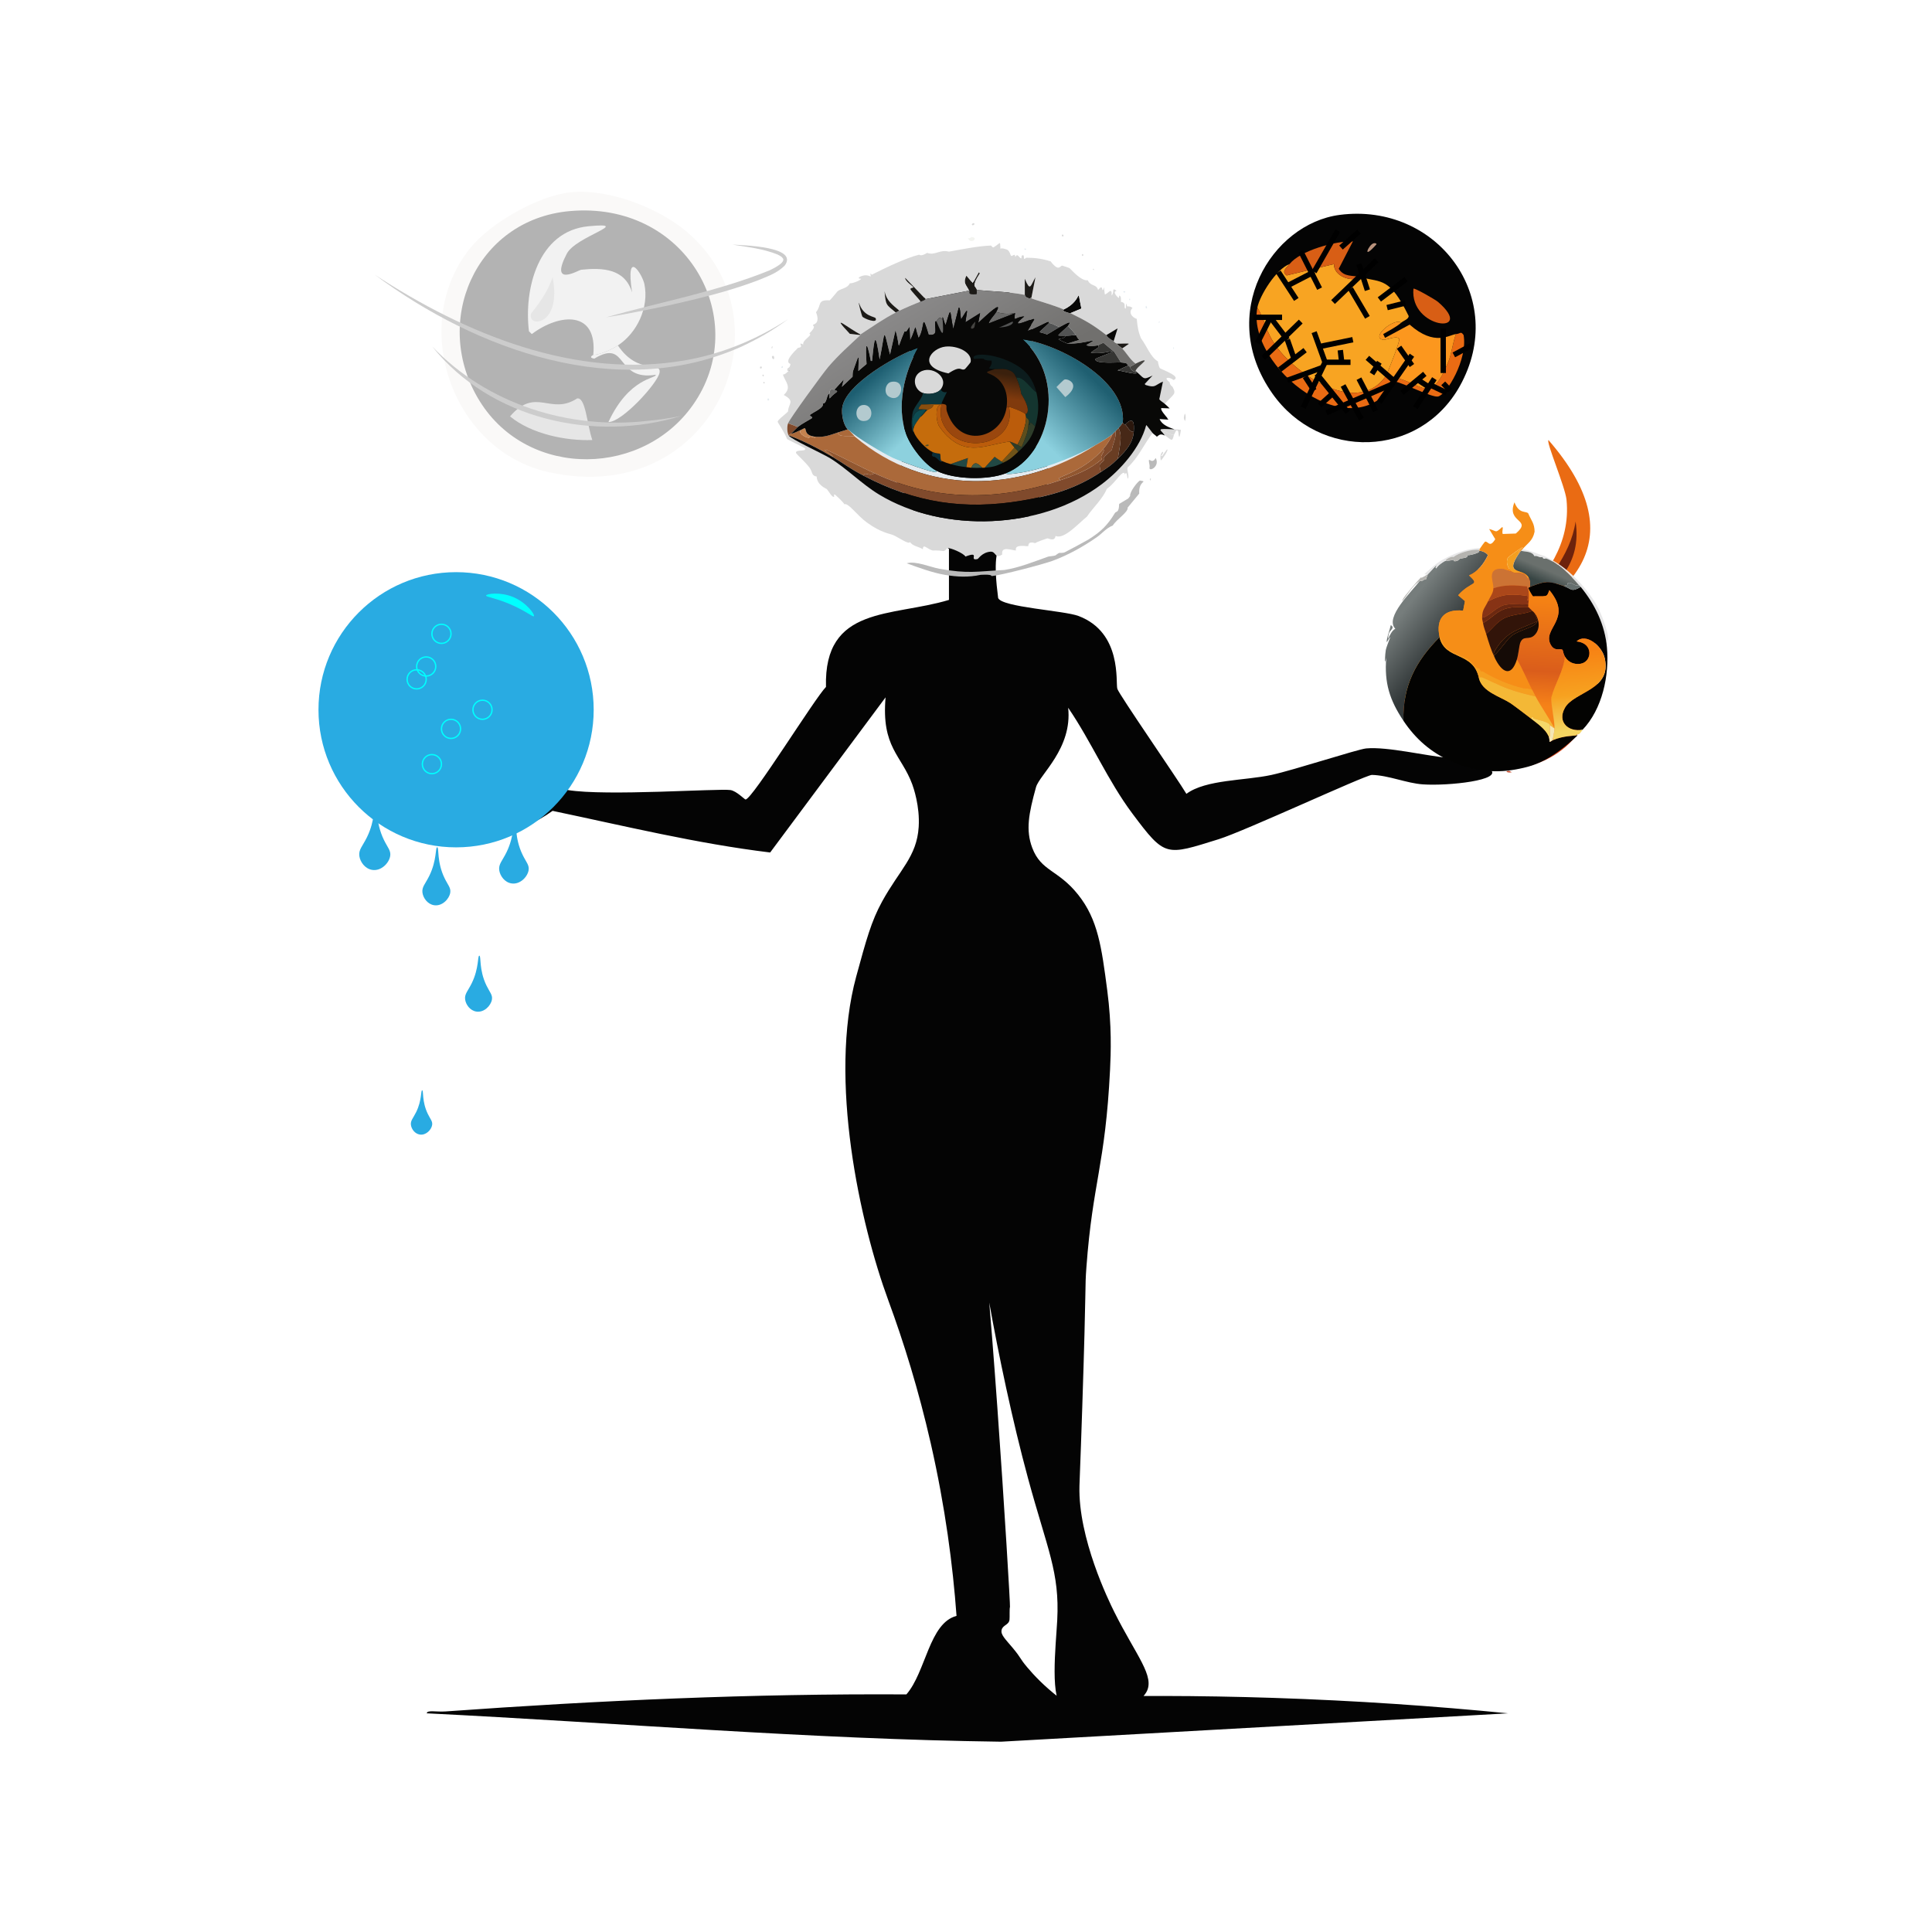 <?xml version="1.0" encoding="iso-8859-1"?>
<!-- Generator: Adobe Illustrator 28.0.0, SVG Export Plug-In . SVG Version: 6.00 Build 0)  -->
<svg version="1.1" id="Layer_1" xmlns="http://www.w3.org/2000/svg" xmlns:xlink="http://www.w3.org/1999/xlink" x="0px" y="0px"
	 viewBox="0 0 360 360" style="enable-background:new 0 0 360 360;" xml:space="preserve">
<g>
	<g id="Background_00000011721312554453235340000008221785499276032950_" style="display:none;">
		<path style="display:inline;fill:#DADBDD;" d="M360.5-0.5c0,180.5,0,180.5,0,361c-180.5,0-180.5,0-361,0c0-180.5,0-180.5,0-361
			C180-0.5,180-0.5,360.5-0.5z"/>
	</g>
	<g>
		<g>
			<g>
				<path style="fill:#040404;" d="M269.897,141.221c0.117,0.01,0.236-0.009,0.353,0c2.143,0.753,5.226,1.961,7.403,2.115
					c2.616,2.044-7.84,3.146-12.515,2.82c-3.107-0.216-6.347-1.687-9.519-1.763c-1.54,0.165-23.655,10.462-28.556,11.986
					c-9.898,3.079-9.94,3.377-16.041-4.759c-4.591-6.122-7.667-13.433-11.986-19.742c0.815,7.592-5.353,12.488-5.993,14.807
					c-1.371,4.966-1.939,7.993-0.705,11.281c1.658,4.42,4.81,4.045,8.546,8.732c3.707,4.65,4.375,9.751,5.439,17.87
					c0.859,6.559,0.67,11.689,0.518,14.763c-0.884,17.844-3.231,20.854-4.403,36.777c-0.316,4.297,0.028,1.716-0.777,26.158
					c-0.197,5.992-0.324,9.363-0.403,11.368c-0.123,3.117-0.114,3.078-0.119,3.248c-0.27,9.718,5.494,21.481,6.479,23.456
					c4.064,8.147,7.708,12.071,5.957,15.022c-0.609,1.027-2.109,2.334-3.885,3.108c-0.656,0.286-2.323,0.989-4.403,0.777
					c-1.745-0.178-2.212-0.841-4.403-1.036c-1.672-0.149-2.032,0.181-2.59,0c-2.786-0.904-1.539-11.637-1.295-16.317
					c0.468-8.966-1.834-13.145-5.439-26.417c-5.854-21.551-10.295-49.23-9.324-49.468c1.563-0.382,6.098,73.004,5.957,73.424
					c0,0,0,0,0,0c-0.118,0.35-0.027,1.873-0.086,2.371c-0.12,1.015-1.246,0.966-1.468,1.903c-0.213,0.901,0.657,1.672,2.072,3.367
					c1.686,2.019,1.164,1.779,2.71,3.618c1.237,1.472,3.131,3.48,5.836,5.576c12.668-0.347,26.05-0.351,40.076,0.111
					c15.383,0.506,29.965,1.52,43.667,2.876c-47.24,2.644-47.24,2.644-94.48,5.288c-35.714-0.466-71.33-3.521-106.996-5.288
					c0.046-0.67,1.743-0.224,3.525-0.353c28.559-2.057,57.21-3.342,85.843-3.173c3.653-4.185,4.233-13.298,9.342-14.63
					c-0.686-9.42-2.099-20.269-4.795-32.115c-2.273-9.989-5.054-18.908-7.91-26.659c-5.273-14.307-11.214-41.204-5.98-60.385
					c1.874-6.865,2.81-10.298,4.814-13.946c3.272-5.957,6.464-8.337,6.82-13.904c0.246-3.863-0.991-7.377-1.197-7.936
					c-2.013-5.476-5.781-6.883-4.973-16.212c-10.752,14.454-10.752,14.454-21.505,28.908c-13.676-1.657-27.076-4.934-40.542-7.756
					c-12.143,8.699-31.358,6.988-39.308-6.522c-12.104-20.569,8.245-44.737,31.2-35.078c13.414,5.644,19.313,25.481,10.4,37.193
					c0.264,0.264,0.264,0.264,0.529,0.529c7.21,1.169,28.076-0.322,30.318,0c1.117,0.16,2.654,1.773,2.82,1.763
					c1.286-0.079,12.889-18.866,14.983-20.976c-0.412-15.199,12.256-12.997,22.915-16.217c0-4.759,0-4.759,0-9.519
					c-7.409-4.634-5.465-6.814-9.871-12.691c3.571-8.278-1.95-13.88,7.051-19.037c-8.547-5.853-5.649-16.118,4.407-17.803
					c13.542-2.269,18.444,12.039,8.99,17.451c5.176,2.629,7.382,7.143,5.288,12.691c6.301,7.312,0.159,8.208-1.41,14.807
					c-3.203,4.713-7.067,0.038-5.288,13.749c0.674,1.718,12.302,2.332,14.983,3.349c8.189,3.105,6.866,12.437,7.227,13.573
					c0.355,1.117,11.271,16.868,12.868,19.566c3.634-2.692,10.922-2.444,15.864-3.525c4.29-0.938,16.027-4.785,17.627-4.936
					C258.517,139.087,265.814,140.873,269.897,141.221z"/>
			</g>
		</g>
		<g>
			<g>
				<path style="fill:#D64218;" d="M277.653,143.336c-2.178-0.154-5.26-1.363-7.403-2.115c0.044,0.003-0.035-0.291,0.529-0.705
					c1.242,1.26,5.894,1.181,5.817-0.353c16.199,2.583,23.124-13.745,16.569-24.854c-3.081-5.221-9.216-6.25-8.285-7.932
					c-1.491-0.473-4.233-0.354-4.054-1.41C304.502,108.173,303.479,145.159,277.653,143.336z"/>
				<path style="fill:#D85E15;" d="M276.596,140.163c0.077,1.533-4.575,1.613-5.817,0.353c-0.563,0.414-0.485,0.709-0.529,0.705
					c-0.117-0.009-0.236,0.01-0.353,0c-7.783-4.338-10.983-9.685-10.224-18.685C259.414,131.985,267.896,138.776,276.596,140.163z"
					/>
				<linearGradient id="SVGID_1_" gradientUnits="userSpaceOnUse" x1="290.748" y1="119.652" x2="264.077" y2="127.672">
					<stop  offset="0" style="stop-color:#F16D25"/>
					<stop  offset="1" style="stop-color:#FA9D22"/>
				</linearGradient>
				<path style="fill:url(#SVGID_1_);" d="M280.826,105.967c-0.179,1.056,2.563,0.937,4.054,1.41
					c-0.931,1.682,5.204,2.711,8.285,7.932c6.555,11.109-0.37,27.437-16.569,24.854c-8.7-1.387-17.182-8.178-16.922-17.627
					c0.103-1.224,0.605-3.629,1.41-4.583c-0.202,0.886-1.063,4.476,0.705,3.349c0.26-0.166,0.567-2.543,0.705-2.82
					c1.835-3.685,4.021-5.855,2.468-6.875C269.198,107.248,274.731,105.399,280.826,105.967z"/>
				<path style="fill:#FC971E;" d="M261.084,117.953c0.623-2.734,1.97-4.382,3.878-6.346c1.554,1.019-0.632,3.189-2.468,6.875
					c-0.138,0.277-0.445,2.654-0.705,2.82C260.021,122.429,260.882,118.839,261.084,117.953z"/>
			</g>
			<g>
				<g>
					<path style="fill:#EA6B13;" d="M288.546,82.011c15.817,18.2,5.535,29.611-13.396,37.017c-2.3-0.934,18.394-9.448,16.746-25.912
						C291.652,90.692,288.003,82.215,288.546,82.011z"/>
					<path style="fill:#6D220C;" d="M293.59,97.18c1.165,7.858-3.585,12.096-9.166,16.569
						C287.897,108.35,292.583,103.849,293.59,97.18z"/>
				</g>
			</g>
		</g>
		<g>
			<g>
				<path style="fill:#040404;" d="M249.626,40.042c18.177-2.368,31.533,15.544,22.386,31.905
					c-7.56,13.523-26.108,13.858-34.901,1.41C226.582,58.451,236.944,41.694,249.626,40.042z"/>
				<g>
					<g>
						<path style="fill:#F8A422;" d="M240.284,49.208c-0.562,0.707-1.597,1.419-0.529,2.115c4.407-1.058,4.407-1.058,8.813-2.115
							c-0.071,2.25,3.196,3.444,5.112,2.468c3.717,1.001,5.256-0.072,8.813,7.227c-0.051,0.6-0.976,0.846-1.41,1.234
							c-1.174-1.008-5.816,2.735-3.349,3.173c0.564,0.1,2.446-0.864,2.997-0.176c0.228,0.285-2.261,6.573-2.468,6.875
							c-5.22,7.606-16.601-0.112-20.447-5.464c-2.032-2.828-1.971-4.609-3.525-7.227C234.738,55.029,237.834,50.089,240.284,49.208z
							"/>
						<path style="fill:#EA6B13;" d="M258.264,70.008c6.945,0.836,7.966,6.263,11.634-2.644c0.603-1.465,0.786-3.564,1.41-5.112
							c0.859-0.075,0.859-0.598,1.41,0.176c0.811,4.54-3.171,11.125-4.759,11.458c-1.123,0.235-6.37-2.502-8.108-2.82
							c-7.542,13.185-27.701-2.781-25.559-13.749c1.554,2.618,1.493,4.399,3.525,7.227
							C241.663,69.896,253.044,77.613,258.264,70.008z"/>
						<path style="fill:#FC971E;" d="M261.084,60.137c-0.866,0.774-2.319,1.508-3.349,2.115c0.176,0.353,0.176,0.353,0.353,0.705
							c2.292-1.234,2.292-1.234,4.583-2.468c4.693,4.152,7.404,1.87,8.637,1.763c-0.624,1.548-0.807,3.647-1.41,5.112
							c-3.668,8.907-4.689,3.48-11.634,2.644c0.207-0.301,2.696-6.589,2.468-6.875c-0.551-0.688-2.433,0.276-2.997,0.176
							C255.268,62.872,259.91,59.128,261.084,60.137z"/>
						<path style="fill:#D85E15;" d="M253.681,51.676c-1.916,0.976-5.183-0.218-5.112-2.468c-4.407,1.058-4.407,1.058-8.813,2.115
							c-1.068-0.696-0.033-1.408,0.529-2.115c2.007-2.526,8.563-4.329,11.81-4.23c-1.322,2.556-1.322,2.556-2.644,5.112
							C250.521,51.73,251.984,51.219,253.681,51.676z"/>
					</g>
					<path style="fill:#D85E15;" d="M263.375,53.791c0.23-0.178,4.096,2.047,4.583,2.468
						C275.143,62.463,262.638,61.353,263.375,53.791z"/>
					<path style="fill:#B8927C;" d="M255.972,45.33c0.226-0.043,0.461-0.033,0.529,0.176
						C253.632,48.757,255.051,45.506,255.972,45.33z"/>
				</g>
			</g>
		</g>
		<g>
			<path style="fill:#FAF9F8;" d="M106.496,35.812c6.937-0.655,16.195,2.889,21.505,7.403c19.703,16.748,4.924,51.527-25.735,44.772
				c-18.063-3.979-26.203-27.489-14.63-41.776C91.506,41.432,100.457,36.381,106.496,35.812z"/>
			<g>
				<path style="fill:#B3B3B3;" d="M106.143,39.337c21.556-1.945,33.731,19.686,23.444,35.43c-9.286,14.211-31.094,14.613-40.189,0
					C80.293,60.14,88.538,40.925,106.143,39.337z"/>
				<path style="fill:#E6E6E6;" d="M107.553,74.238c1.603-0.212,1.812,4.871,2.82,7.756c-4.976,0.189-11.427-1.163-15.335-4.407
					C99.864,71.979,102.547,77.487,107.553,74.238z"/>
				<path style="fill:#F2F2F2;" d="M110.55,66.13c1.375-0.048,3.462-1.03,4.583-1.763c3.81,5.634,8.198,2.839,7.756,5.112
					c-0.379,1.946-6.965,9.188-9.519,9.166c3.89-8.382,9.022-8.095,8.813-8.813c-7.637,1.241-5.123-6.821-11.458-2.997
					C109.499,66.597,110.546,66.166,110.55,66.13z"/>
				<g>
					<path style="fill:#F2F2F2;" d="M115.133,64.367c-1.121,0.732-3.208,1.715-4.583,1.763c0.812-8.344-6.29-7.768-11.458-3.878
						c-0.264-0.264-0.264-0.264-0.529-0.529c-0.969-7.813,1.677-18.678,11.105-19.566c8.495-0.8-2.348,1.835-4.054,5.112
						c-3.333,6.401,2.262,3.036,2.644,2.997c4.096-0.426,8.188-0.198,9.519,4.23c-1.279-8.507,1.922-3.351,2.292-1.586
						C120.978,57.254,118.717,62.025,115.133,64.367z"/>
					<path style="fill:#E6E6E6;" d="M102.97,51.676c1.747,8.937-4.548,9.488-4.054,6.875C98.99,58.158,101.591,55.639,102.97,51.676
						z"/>
				</g>
			</g>
		</g>
	</g>
</g>
<circle style="fill:#29ABE2;" cx="84.985" cy="132.252" r="25.64"/>
<path style="fill:#00FFFF;" d="M99.492,114.817c-0.186,0.228-1.563-1.029-4.633-2.313c-2.729-1.142-4.319-1.27-4.285-1.535
	c0.043-0.336,2.694-0.734,5.15,0.322C98.185,112.35,99.711,114.549,99.492,114.817z"/>
<circle style="fill:none;stroke:#00FFFF;stroke-width:0.25;stroke-miterlimit:10;" cx="77.637" cy="126.586" r="1.781"/>
<circle style="fill:none;stroke:#00FFFF;stroke-width:0.25;stroke-miterlimit:10;" cx="82.26" cy="118.104" r="1.781"/>
<circle style="fill:none;stroke:#00FFFF;stroke-width:0.25;stroke-miterlimit:10;" cx="89.906" cy="132.252" r="1.781"/>
<circle style="fill:none;stroke:#00FFFF;stroke-width:0.25;stroke-miterlimit:10;" cx="79.417" cy="124.191" r="1.781"/>
<circle style="fill:none;stroke:#00FFFF;stroke-width:0.25;stroke-miterlimit:10;" cx="80.479" cy="142.385" r="1.781"/>
<circle style="fill:none;stroke:#00FFFF;stroke-width:0.25;stroke-miterlimit:10;" cx="84.041" cy="135.813" r="1.781"/>
<g>
	<path style="fill:#CCCCCC;" d="M69.835,51.187c16.946,11.104,37.513,19.562,58.051,15.914c6.733-1.2,13.189-3.868,18.956-7.626
		c-2.765,2.056-5.775,3.788-8.925,5.219C115.08,74.776,88.795,65.288,69.835,51.187L69.835,51.187z"/>
</g>
<g>
	<path style="fill:#CCCCCC;" d="M80.54,64.568c10.245,10.745,25.498,15.532,40.108,13.853c2.095-0.179,4.175-0.514,6.252-0.904
		C110.68,82.482,91.343,78.113,80.54,64.568L80.54,64.568z"/>
</g>
<g>
	<path style="fill:#CCCCCC;" d="M136.482,45.576c1.9,0.147,12.403,0.314,9.739,3.91c-1.475,1.48-3.361,2.067-5.205,2.837
		c-5.436,2.036-11.093,3.383-16.74,4.652c-3.302,0.683-8.063,1.665-11.362,2.155c10.144-2.87,20.639-4.761,30.424-8.731
		c0.838-0.405,1.714-0.835,2.314-1.425c0.294-0.317,0.403-0.578,0.219-0.841c-0.183-0.29-0.608-0.532-1.015-0.717
		C142.217,46.34,139.295,46.036,136.482,45.576L136.482,45.576z"/>
</g>
<path style="fill:none;stroke:#000000;stroke-miterlimit:10;" d="M242.842,75.964c1.353-2.82,2.705-5.64,4.058-8.46"/>
<line style="fill:none;stroke:#000000;stroke-miterlimit:10;" x1="251.647" y1="67.504" x2="246.899" y2="67.504"/>
<line style="fill:none;stroke:#000000;stroke-miterlimit:10;" x1="238.209" y1="50.696" x2="241.547" y2="55.796"/>
<line style="fill:none;stroke:#000000;stroke-miterlimit:10;" x1="244.87" y1="50.669" x2="239.878" y2="53.246"/>
<line style="fill:none;stroke:#000000;stroke-miterlimit:10;" x1="235.417" y1="66.679" x2="242.374" y2="59.917"/>
<line style="fill:none;stroke:#000000;stroke-miterlimit:10;" x1="236.712" y1="59.129" x2="239.878" y2="63.298"/>
<line style="fill:none;stroke:#000000;stroke-miterlimit:10;" x1="268.914" y1="61.214" x2="268.929" y2="69.506"/>
<line style="fill:none;stroke:#000000;stroke-miterlimit:10;" x1="274.18" y1="64.367" x2="270.899" y2="66.13"/>
<line style="fill:none;stroke:#000000;stroke-miterlimit:10;" x1="256.501" y1="48.496" x2="248.393" y2="56.281"/>
<line style="fill:none;stroke:#000000;stroke-miterlimit:10;" x1="254.796" y1="59.129" x2="251.647" y2="53.781"/>
<line style="fill:none;stroke:#000000;stroke-miterlimit:10;" x1="244.87" y1="61.892" x2="246.899" y2="67.504"/>
<line style="fill:none;stroke:#000000;stroke-miterlimit:10;" x1="252.079" y1="63.298" x2="245.885" y2="64.568"/>
<line style="fill:none;stroke:#000000;stroke-miterlimit:10;" x1="257.023" y1="74.928" x2="263.094" y2="66.187"/>
<line style="fill:none;stroke:#000000;stroke-miterlimit:10;" x1="254.796" y1="66.679" x2="259.85" y2="71.065"/>
<line style="fill:none;stroke:#000000;stroke-miterlimit:10;" x1="249.748" y1="65.249" x2="250.007" y2="67.504"/>
<line style="fill:none;stroke:#000000;stroke-miterlimit:10;" x1="238.45" y1="68.872" x2="243.187" y2="65.249"/>
<line style="fill:none;stroke:#000000;stroke-miterlimit:10;" x1="239.878" y1="63.298" x2="241.201" y2="67.06"/>
<line style="fill:none;stroke:#000000;stroke-miterlimit:10;" x1="239.878" y1="70.871" x2="246.486" y2="68.455"/>
<line style="fill:none;stroke:#000000;stroke-miterlimit:10;" x1="243.182" y1="70.18" x2="244.87" y2="72.77"/>
<line style="fill:none;stroke:#000000;stroke-miterlimit:10;" x1="233.604" y1="59.129" x2="238.896" y2="59.129"/>
<line style="fill:none;stroke:#000000;stroke-miterlimit:10;" x1="236.712" y1="59.129" x2="234.291" y2="63.933"/>
<line style="fill:none;stroke:#000000;stroke-miterlimit:10;" x1="249.273" y1="42.986" x2="244.87" y2="50.669"/>
<line style="fill:none;stroke:#000000;stroke-miterlimit:10;" x1="242.374" y1="46.827" x2="245.885" y2="53.781"/>
<line style="fill:none;stroke:#000000;stroke-miterlimit:10;" x1="250.266" y1="71.835" x2="253.681" y2="78.122"/>
<line style="fill:none;stroke:#000000;stroke-miterlimit:10;" x1="267.273" y1="70.557" x2="263.734" y2="75.964"/>
<line style="fill:none;stroke:#000000;stroke-miterlimit:10;" x1="262.007" y1="52.019" x2="257.023" y2="55.796"/>
<line style="fill:none;stroke:#000000;stroke-miterlimit:10;" x1="257.023" y1="67.504" x2="255.649" y2="69.663"/>
<line style="fill:none;stroke:#000000;stroke-miterlimit:10;" x1="260.697" y1="64.698" x2="263.094" y2="68.108"/>
<line style="fill:none;stroke:#000000;stroke-miterlimit:10;" x1="261.895" y1="56.455" x2="258.468" y2="57.316"/>
<line style="fill:none;stroke:#000000;stroke-miterlimit:10;" x1="253.222" y1="49.208" x2="254.796" y2="54.071"/>
<line style="fill:none;stroke:#000000;stroke-miterlimit:10;" x1="253.222" y1="43.158" x2="249.878" y2="46.127"/>
<line style="fill:none;stroke:#000000;stroke-miterlimit:10;" x1="245.885" y1="75.532" x2="248.393" y2="73.261"/>
<line style="fill:none;stroke:#000000;stroke-miterlimit:10;" x1="245.345" y1="69.663" x2="251.13" y2="76.827"/>
<line style="fill:none;stroke:#000000;stroke-miterlimit:10;" x1="247.139" y1="76.914" x2="259.668" y2="71.475"/>
<line style="fill:none;stroke:#000000;stroke-miterlimit:10;" x1="253.222" y1="70.557" x2="256.336" y2="76.568"/>
<line style="fill:none;stroke:#000000;stroke-miterlimit:10;" x1="265.491" y1="69.663" x2="261.23" y2="73.193"/>
<line style="fill:none;stroke:#000000;stroke-miterlimit:10;" x1="264.165" y1="70.761" x2="266.252" y2="72.118"/>
<line style="fill:none;stroke:#000000;stroke-miterlimit:10;" x1="270.193" y1="72.77" x2="268.921" y2="71.428"/>
<line style="fill:none;stroke:#000000;stroke-miterlimit:10;" x1="266.503" y1="71.734" x2="269.557" y2="73.193"/>
<g>
	<g id="Background_00000149359378881207013280000014148073525008520628_" style="display:none;">
		<path style="display:inline;fill:#C0C7C4;" d="M320.415,81.043c0.169,0.4,0.169,0.4,0.337,0.801
			c-0.156,7.81-0.017,15.621,0,23.428c0,0.015,0.169,0.238,0.169,0.253c0.003,1.432-0.005,2.865,0,4.298
			c0,0.031-0.169,0.559-0.169,0.59c0.032,10.168,0.082,20.339,0.084,30.507c-0.267,0.779,0.007,1.642,0,2.444
			c-0.049,5.979-0.227,11.974-0.421,17.95c-0.086,2.646,1.004,4.572-2.57,5.014c-1.751,0.216-4.192-0.186-5.983,0.169
			c-12.107,0.054-24.215-0.083-36.321-0.084c-0.179,0-1.001,0.169-1.18,0.169c-11.039-0.005-22.079-0.173-33.119,0
			c-1.889-0.276-3.85-0.173-5.688-0.674c0-42.431,0-42.431,0-84.862C277.984,81.043,277.984,81.043,320.415,81.043z"/>
		<path style="display:inline;fill:#C0C7C4;" d="M320.415,81.043c0.716,0,0.716,0,1.433,0c0,43.147,0,43.147,0,86.295
			c-43.147,0-43.147,0-86.295,0c0-0.716,0-0.716,0-1.433c1.838,0.501,3.799,0.398,5.688,0.674c11.04-0.173,22.08-0.005,33.119,0
			c0.179,0,1-0.169,1.18-0.169c12.106,0.002,24.215,0.138,36.321,0.084c1.791-0.354,4.233,0.048,5.983-0.169
			c3.574-0.442,2.484-2.368,2.57-5.014c0.194-5.976,0.372-11.971,0.421-17.95c0.007-0.802-0.267-1.665,0-2.444
			c-0.002-10.168-0.053-20.338-0.084-30.507c0-0.031,0.169-0.559,0.169-0.59c-0.005-1.433,0.003-2.866,0-4.298
			c0-0.015-0.169-0.238-0.169-0.253c-0.017-7.807-0.156-15.618,0-23.428C320.584,81.443,320.584,81.443,320.415,81.043z"/>
		<path style="display:inline;fill:#E7E7E8;" d="M265.891,107.083c-0.459,0.336-1.53,0.933-0.927,0.295
			c-0.75,0.758-3.344,3.731-3.624,4.382c-0.419,0.975,1.26-1.603,1.854-2.275c0.391-0.442,0.841-0.908,1.348-1.222
			c-1.443,1.923-6.604,6.787-4.551,8.891c-0.679,0.399-0.963,1.143-1.306,1.812c-0.104-0.049,0.084-0.859,0.126-0.969
			c0.229-0.604,1.165-1.007,0.337-1.517c-0.023,0.325-0.987,3.09-0.716,3.16c1.369-2.403-0.039,0.556-0.211,1.475
			c-0.122,0.653-0.303,3.429,0.084,1.433c-0.381,4.691,0.621,7.885,3.202,11.756c2.233,3.348,5.079,5.855,8.764,7.5
			c-0.21,0.414-0.675,0.004-0.716,0c-2.397-0.224-6.29,0.266-8.891,0.084c-3.223,0.253-3.223,0.253-6.447,0.506
			c-0.95,0.343-1.891,0.61-2.823,1.011c-0.069,0.03-0.276,0.055-0.337,0.084c-1.533,0.733-1.248,0.635-1.348,1.348
			c-0.002,0.013-0.124-0.038-0.084,0.253c-0.7,0.014-1.407,0.011-2.107,0c-0.009-0.071,0.02-0.079,0.084-0.084
			c0.625-0.048,1.269,0.035,1.896,0c-0.026-1.181,0.572-0.984,1.138-1.643c0.059-0.257-0.327-0.427-0.337-0.506
			c-0.1-0.785,0.073-3.938,0.084-5.141c0.001-0.137-0.254-0.835-0.169-2.697c0.004-0.085,0.251-0.477,0.253-0.506
			c0.073-1.142-0.003-2.194,0.169-3.371c0.079-0.544,0.653-2.864,0.843-3.539c0.906-3.22,3.999-10.382,5.899-13.315
			c0.177-0.157,1.381-0.153,1.433-1.854c1.175-0.281,1.659-1.95,2.57-1.643c0.169-0.337,0.169-0.337,0.337-0.674
			c1.284-0.602,2.056-1.925,3.118-2.865c0.03-0.027,0.135,0.092,0.632-0.337C265.445,107.288,265.762,106.837,265.891,107.083z"/>
		<path style="display:inline;fill:#B5B4B0;" d="M253.756,144.416c0.06,0.024,0.204-0.016,0.295,0
			c0.012,0.153,0.623,0.825,0.674,0.843c0.221,0.076,3.943-0.021,4.677,0c0.028,0.001,0.056-0.001,0.084,0
			c0.053,0.25,0.977,0.008-0.042,0.421c1.222,0.843,1.222,0.843,2.444,1.685c10.981,4.299,23.341,5.093,34.72,1.938
			c0.915-0.311,5.943-2.038,5.52-3.329c-0.075-0.23-1.562-0.471,0-1.011c-1.066-0.147-1.799-0.044-2.781,0.126
			c-0.244,0.042-0.508,0.118-0.758,0.169c1.521-0.86,3.295-0.382,4.972-0.506c0.435-0.032,0.817-0.213,1.222-0.253
			c0.253-0.025,0.336,0.101,0.506,0.084c0.03-0.003,0.397-0.252,0.421-0.253c0.447-0.012,1.783,0.312,2.655,0.421
			c0.023,0.003-0.182,0.119,0.337,0.169c0.303,0.029,0.621-0.014,0.927,0c0.223,0.01,0.451,0,0.674,0
			c0.087,0.325-0.748,0.484-1.096,0.548c0.203,0.483,0.999-0.524,0.506,0.843c-7.144,8.474-25.939,8.598-36.195,7.795
			c-3.818-0.573-7.615-1.142-11.377-2.107c-2.748-0.94-6.479-1.972-8.933-3.455c-0.505-0.305-2.149-1.275-1.896-1.98
			c0.027-0.075,1.061-0.892-0.59-0.084c0.523,2.23-0.75-0.634-0.506-1.096c0.906-0.063,0.906-0.063,1.812-0.126
			c1.168-0.564-0.605-0.204-2.402-0.169c-0.04-0.29,0.082-0.24,0.084-0.253C250.985,144.384,252.429,143.888,253.756,144.416z"/>
		<path style="display:inline;fill:#C0C7C4;" d="M279.88,98.235c-1.343,1.224-0.92,0.691-2.402,0.337
			c0.569,0.948,0.569,0.948,1.138,1.896c-1.065,1.739-1.311,0.315-1.896,0.464c-0.071,0.018-0.852,1.114-0.885,1.18
			c-2.117,0.058-4.319,0.808-6.236,1.77c0.443-1.074-4.751,1.365-5.183,1.601c-1.166,0.638-3.775,2.71-5.225,3.455
			c-3.349,3.008-6.496,7.612-8.217,11.756c-0.23,0.553-0.3,1.208-0.506,1.77c-0.11,0.3-0.424,0.767-0.506,1.011
			c-1.272,3.812-1.909,7.879-2.191,11.882c-0.184,2.61-0.025,5.232-0.084,7.837c-0.014,0.599-0.394,1.213-0.084,1.812
			c-0.064,0.005-0.093,0.013-0.084,0.084c-0.8-0.013-1.601,0.009-2.402,0c-0.614-4.468,0.065-9.027,0.042-13.526
			c0.211-1.138,0.211-1.138,0.421-2.275c-0.046-1.646,0.214-3.277,0.506-4.888c0.548-1.093,0.724-2.332,1.18-3.455
			c0.395-0.974,1.187-1.938,1.348-2.95c1.018-1.373,1.69-2.952,2.697-4.382c5.474-7.776,15.709-12.734,25.071-13.273
			c0.028,0.263,1.35,0.866,1.433,0.843c0.05-0.014,0.564-0.716,0.548-0.885c-0.024-0.252-2.069-2.103-0.464-1.896
			c0.051,0.007,0.748,0.441,0.927,0.421C279.033,98.802,279.9,97.768,279.88,98.235z"/>
		<path style="display:inline;fill:#C0C7C4;" d="M310.303,144.922c-0.224,0-0.451,0.01-0.674,0c0.237-0.463,0.178-0.981,0.169-1.475
			c-0.073-3.625-0.641-7.245-0.758-10.871c-0.242-1.341-0.569-2.682-0.506-4.045c-0.548-2.191-0.548-2.191-1.096-4.382
			c-0.929-2.337-1.602-4.808-2.697-7.079c-0.012-0.024-0.329-0.153-0.421-0.337c-0.198-0.394-0.398-1.273-1.096-2.444
			c-0.542-0.91-2.12-3.337-3.076-3.582c-1.664-2.173-5.21-4.886-7.669-5.983c-1.108-0.494-2.724-0.884-3.877-1.348
			c-0.292-0.031-0.59,0.197-0.969,0.169c-0.447-0.033-2.869-1.165-3.961-1.18c0.993-1.178,1.929-1.572,2.275-3.287
			c0,0.892-0.442,1.339-0.211,1.433c0.439-0.057,1.534,0.066,1.938,0.169c0.562,0.143,5.822,2.176,6.573,2.528
			c5.866,2.749,10.16,7.321,13.273,12.936c1.125,2.921,2.051,5.787,2.95,8.764c0.6,2.828,0.966,5.655,1.433,8.512
			c0.088,3.793,0.309,7.589,0.084,11.377c0.211,0.042,0.211,0.042,0.421,0.084C311.712,144.956,311.003,144.922,310.303,144.922z"/>
		<path style="display:inline;fill:#E7E7E8;" d="M269.599,103.881c-1.976,0.991-2.549,1.669-4.129,3.034
			c-0.497,0.429-0.602,0.31-0.632,0.337c-1.062,0.94-1.834,2.263-3.118,2.865c-0.169,0.337-0.169,0.337-0.337,0.674
			c-0.911-0.307-1.395,1.362-2.57,1.643c-0.051,1.701-1.256,1.697-1.433,1.854c-1.9,2.933-4.993,10.095-5.899,13.315
			c-0.19,0.676-0.763,2.996-0.843,3.539c-0.172,1.177-0.096,2.229-0.169,3.371c-0.002,0.028-0.249,0.42-0.253,0.506
			c-0.085,1.862,0.17,2.56,0.169,2.697c-0.011,1.202-0.184,4.356-0.084,5.141c0.01,0.079,0.396,0.249,0.337,0.506
			c-0.566,0.659-1.163,0.462-1.138,1.643c-0.627,0.035-1.271-0.048-1.896,0c-0.31-0.599,0.071-1.213,0.084-1.812
			c0.059-2.605-0.1-5.227,0.084-7.837c0.282-4.004,0.919-8.07,2.191-11.882c0.082-0.245,0.396-0.712,0.506-1.011
			c0.205-0.562,0.276-1.217,0.506-1.77c1.72-4.144,4.867-8.748,8.217-11.756c1.45-0.746,4.059-2.817,5.225-3.455
			C264.848,105.246,270.042,102.807,269.599,103.881z"/>
		<path style="display:inline;fill:#F4D399;" d="M270.273,141.804c0.551,0.246,1.116,0.475,1.685,0.674
			c-0.906,0.126-0.906,0.126-1.812,0.253c1.902,0.39-0.91,0.237-0.969,0.126c-0.011-0.021,0.107-0.45,0.126-0.464
			c0.228-0.159,1.613,0.286,1.77-0.169c-1.099,0.148-2.34-0.099-3.371,0c-0.066,0.006-0.018,0.162-0.084,0.169
			c-0.864,0.088-2.603,0.212-2.781,0.506c-2.915,0.124-5.753,0.919-8.596,1.517c-0.163,0.034-2.615,0.142-1.433,0.674
			c0.233,0.105,3.879-0.195,4.593,0.169c-0.734-0.021-4.456,0.076-4.677,0c-0.051-0.017-0.662-0.69-0.674-0.843
			c-0.091-0.016-0.235,0.024-0.295,0c-0.969-1.682-2.594-0.156-2.697-0.927c0.062-0.029,0.269-0.055,0.337-0.084
			c1.992,0.14,3.919-0.49,5.857-0.843c1.125-0.205,3.422-0.208,3.413-0.674c2.6,0.182,6.493-0.308,8.891-0.084
			C269.598,141.807,270.063,142.217,270.273,141.804z"/>
		<path style="display:inline;fill:#F8E0BA;" d="M260.666,141.888c0.009,0.466-2.288,0.469-3.413,0.674
			c-1.938,0.353-3.865,0.983-5.857,0.843c0.932-0.402,1.873-0.669,2.823-1.011C257.443,142.141,257.443,142.141,260.666,141.888z"/>
		<path style="display:inline;fill:#F8E0BA;" d="M253.756,144.416c-1.327-0.528-2.771-0.032-4.045,0.421
			c0.101-0.713-0.184-0.616,1.348-1.348C251.161,144.26,252.787,142.734,253.756,144.416z"/>
		<path style="display:inline;fill:#E7E7E8;" d="M308.701,144.922c-0.519-0.05-0.314-0.166-0.337-0.169
			c0.876-0.143-2.092-1.73-2.402-1.854c-3.413-1.366-13.624-0.943-17.781-1.096c-0.527,0.084-0.527,0.084-1.053,0.169
			c2.4-1.1,4.903-3.128,6.826-4.93c-0.084-0.021-0.084-0.021-0.169-0.042c0.024-0.008-0.127-0.235,0.379-0.169
			c0.345-0.226,0.678-0.803,0.716-0.843c3.7-3.846,5.016-10.176,4.551-15.338c0-0.611,0-0.611,0-1.222
			c0.788-0.377-0.971-4.765-1.433-5.731c-1-2.092-2.608-4.106-4.214-5.773c0.014-0.091,0.119-0.194,0.211-0.169
			c0.282,0.078,3.755,3.605,4.171,4.087c1.242,1.441,2.068,3.156,3.202,4.635c1.011,2.202,1.523,4.672,2.781,6.742
			c0.31,1.678,0.854,3.235,1.601,4.719c0.297,2.345,1.079,4.632,1.264,6.995c0.14,1.794-0.052,3.018,0,3.961
			c0.002,0.028,0.248,0.418,0.253,0.506c0.041,0.8-0.058,3.507,0,3.708C307.557,144.104,308.924,144.015,308.701,144.922z"/>
		<path style="display:inline;fill:#CC7334;" d="M271.959,142.478c4.157,1.452,7.675,1.6,11.967,0.59
			c0.816,0.294,2.207,0.013,3.202,0.464c-1.116,0.313,0.595-0.19,1.812,0.379c0.459-0.474,0.795-0.254,1.306-0.337
			c0.147-0.024,0.516-0.016,0.59-0.126c0.541-0.807-2.099-0.458-0.674-0.674c-0.076-0.363-0.925,0.021-1.77-0.253
			c0.563-0.137,1.167,0.109,0.927-0.211c1.007-0.013,2.971-0.201,3.834-0.084c0.091,0.012,0.041,0.298,1.685,0.421
			c0,0.126,0,0.126,0,0.253c0.253-0.084,0.253-0.084,0.506-0.169c0.984,0.185,8.395,1.279,8.469,1.812
			c0.03,0.214-0.238,0.051-0.253,0.211c-1.677,0.123-3.451-0.355-4.972,0.506c-0.706,0.142-1.345,0.488-2.065,0.59
			c-2.35-0.698-4.687,0.29-6.91,0.674c0.624-0.528-0.916-0.301-1.306-0.126c0.947,0.271-0.67,0.026-1.77,0.126
			c-0.288,0.026-0.434,0.364-1.685,0.253c-0.475-0.055-1.077-0.128-0.169,0.042c-0.337,0.063-0.337,0.063-0.674,0.126
			c-0.898-0.116-1.796-0.063-2.697-0.084c-0.907-0.021-1.192-0.19-2.402,0c0.042-0.084,0.042-0.084,0.084-0.169
			c-0.927-0.084-0.927-0.084-1.854-0.169c0.063-0.084,0.063-0.084,0.126-0.169c1.518-0.095-0.899-0.211-1.348-0.169
			c-0.084-0.084-0.084-0.084-0.169-0.169c-1.791-0.138-3.601-0.09-5.393-0.169c-1.646-0.072-3.397,0.041-4.93-0.59
			c-0.765-0.087-1.241,0.114-1.896,0.169c-0.053,0.004-0.245,0.24-1.053,0.169c-0.956-0.488-1.98-0.306-2.992-0.337
			c-0.028-0.001-0.056,0.001-0.084,0c-0.714-0.363-4.36-0.064-4.593-0.169c-1.182-0.532,1.27-0.64,1.433-0.674
			c2.843-0.598,5.68-1.393,8.596-1.517c0.178-0.294,1.917-0.418,2.781-0.506c0.066-0.007,0.018-0.162,0.084-0.169
			c1.031-0.099,2.272,0.148,3.371,0c-0.157,0.455-1.541,0.01-1.77,0.169c-0.02,0.014-0.138,0.442-0.126,0.464
			c0.059,0.11,2.871,0.264,0.969-0.126C271.053,142.604,271.053,142.604,271.959,142.478z"/>
		<path style="display:inline;fill:#E7E7E8;" d="M309.628,144.922c-0.306-0.014-0.624,0.029-0.927,0
			c0.223-0.907-1.144-0.818-1.433-1.812c-0.058-0.201,0.041-2.908,0-3.708c-0.004-0.087-0.251-0.477-0.253-0.506
			c-0.052-0.943,0.14-2.166,0-3.961c-0.185-2.363-0.967-4.65-1.264-6.995c-0.747-1.484-1.291-3.041-1.601-4.719
			c-1.258-2.07-1.77-4.54-2.781-6.742c-1.134-1.479-1.96-3.194-3.202-4.635c-0.416-0.483-3.89-4.01-4.171-4.087
			c-0.092-0.025-0.196,0.078-0.211,0.169c-1.775-1.841-3.826-3.319-6.152-4.382c0.379,0.028,0.677-0.2,0.969-0.169
			c1.152,0.464,2.769,0.854,3.877,1.348c2.458,1.097,6.004,3.81,7.669,5.983c0.956,0.245,2.534,2.672,3.076,3.582
			c0.697,1.171,0.898,2.05,1.096,2.444c0.093,0.184,0.41,0.313,0.421,0.337c1.094,2.271,1.768,4.742,2.697,7.079
			c0.548,2.191,0.548,2.191,1.096,4.382c-0.063,1.363,0.264,2.705,0.506,4.045c0.117,3.626,0.686,7.246,0.758,10.871
			C309.807,143.94,309.866,144.458,309.628,144.922z"/>
		<path style="display:inline;fill:#B18066;" d="M263.531,145.427c0.655-0.055,1.132-0.256,1.896-0.169
			c1.533,0.631,3.284,0.518,4.93,0.59c2.072,0.166-0.628,0.173,0.969,0.337c0.936,0.096,3.465,0.039,4.424-0.169
			c0.084,0.084,0.084,0.084,0.169,0.169c-1.757,0.167,0.859,0.199,1.348,0.169c-0.063,0.084-0.063,0.084-0.126,0.169
			c0.927,0.084,0.927,0.084,1.854,0.169c-0.042,0.084-0.042,0.084-0.084,0.169c1.21-0.19,1.495-0.021,2.402,0
			c0.147,0.084,0.147,0.084,0.295,0.169c1.201-0.042,1.201-0.042,2.402-0.084c0.337-0.063,0.337-0.063,0.674-0.126
			c-0.908-0.17-0.307-0.097,0.169-0.042c0.496,0.057,1.506,0.382,1.685-0.253c1.1-0.1,2.716,0.144,1.77-0.126
			c0.391-0.175,1.931-0.401,1.306,0.126c2.223-0.384,4.56-1.372,6.91-0.674c0.72-0.102,1.359-0.447,2.065-0.59
			c0.25-0.051,0.514-0.126,0.758-0.169c-2.44,3.473-12.534,4.673-16.644,4.719c-7.243,0.081-12.617-1.632-19.383-3.792
			C262.433,145.515,263.398,145.893,263.531,145.427z"/>
		<path style="display:inline;fill:#AC9E95;" d="M259.486,145.259c1.012,0.031,2.036-0.151,2.992,0.337
			c0.808,0.071,1-0.164,1.053-0.169c-0.133,0.465-1.099,0.088-0.211,0.59c6.766,2.16,12.139,3.874,19.383,3.792
			c4.11-0.046,14.204-1.246,16.644-4.719c0.982-0.17,1.715-0.274,2.781-0.126c-1.562,0.54-0.075,0.782,0,1.011
			c0.423,1.291-4.604,3.018-5.52,3.329c-11.379,3.155-23.739,2.36-34.72-1.938c-1.222-0.843-1.222-0.843-2.444-1.685
			C260.463,145.266,259.539,145.509,259.486,145.259z"/>
		<path style="display:inline;fill:#F4D399;" d="M308.364,144.753c-0.872-0.109-2.207-0.434-2.655-0.421
			c-0.025,0.001-0.391,0.25-0.421,0.253c-0.17,0.016-0.253-0.109-0.506-0.084c-0.405,0.04-0.787,0.221-1.222,0.253
			c0.015-0.16,0.283,0.003,0.253-0.211c-0.075-0.533-7.485-1.626-8.469-1.812c-0.253,0.084-0.253,0.084-0.506,0.169
			c0-0.126,0-0.126,0-0.253c-1.645-0.123-1.595-0.409-1.685-0.421c-0.864-0.117-2.827,0.071-3.834,0.084
			c-0.43,0.006-0.867-0.093-1.306-0.084c-0.036,0.001-0.089,0.165-0.253,0.169c-0.062,0.001-0.411-0.163-1.222-0.169
			c0.195-0.08,0.399-0.165,0.59-0.253c0.527-0.084,0.527-0.084,1.053-0.169c4.157,0.152,14.368-0.271,17.781,1.096
			C306.272,143.023,309.241,144.61,308.364,144.753z"/>
		<path style="display:inline;fill:#F59F20;" d="M286.538,142.225c0.811,0.005,1.16,0.17,1.222,0.169
			c0.164-0.003,0.217-0.168,0.253-0.169c0.439-0.009,0.876,0.09,1.306,0.084c0.24,0.319-0.364,0.074-0.927,0.211
			c0.845,0.274,1.694-0.11,1.77,0.253c-1.424,0.216,1.215-0.132,0.674,0.674c-0.074,0.11-0.443,0.102-0.59,0.126
			c-1.064-0.37-2.26-0.282-3.329-0.59c-0.079-0.023-0.034-0.627-1.475-0.337C285.804,142.528,286.184,142.369,286.538,142.225z"/>
		<path style="display:inline;fill:#F68E17;" d="M290.246,143.573c-0.511,0.083-0.847-0.136-1.306,0.337
			c-1.216-0.569-2.928-0.066-1.812-0.379c-0.995-0.451-2.387-0.17-3.202-0.464c0.511-0.12,1.018-0.258,1.517-0.421
			c1.441-0.29,1.395,0.314,1.475,0.337C287.986,143.292,289.182,143.204,290.246,143.573z"/>
		<path style="display:inline;fill:#AB471A;" d="M275.751,146.017c-0.959,0.208-3.488,0.265-4.424,0.169
			c-1.597-0.164,1.103-0.171-0.969-0.337C272.15,145.927,273.96,145.879,275.751,146.017z"/>
		<path style="display:inline;fill:#AB471A;" d="M284.01,146.944c-1.201,0.042-1.201,0.042-2.402,0.084
			c-0.147-0.084-0.147-0.084-0.295-0.169C282.213,146.881,283.111,146.828,284.01,146.944z"/>
		<path style="display:inline;fill:#AB471A;" d="M277.268,146.354c-0.49,0.031-3.106-0.002-1.348-0.169
			C276.369,146.143,278.786,146.259,277.268,146.354z"/>
		<path style="display:inline;fill:#AB471A;" d="M286.538,146.523c-0.18,0.635-1.19,0.31-1.685,0.253
			C286.104,146.887,286.249,146.549,286.538,146.523z"/>
	</g>
	<g>
		<g>
			<path style="fill:#E7E7E8;" d="M287.633,103.544c2.326,1.063,4.377,2.541,6.152,4.382c1.606,1.666,3.214,3.681,4.214,5.773
				c0.461,0.965,2.22,5.354,1.433,5.731c0,0.611,0,0.611,0,1.222c-0.382-4.238-2.226-8.036-4.888-11.293
				c-0.129-0.158-0.261-0.247-0.337-0.337c-1.612-1.889-3.745-4.056-6.11-4.972c-0.041-0.016-0.576,0.263-0.674-0.253
				c-0.695,0.178-0.863-0.328-1.517-0.169c-0.434-0.961-1.628-0.756-2.486-1.011c0.09-0.114,0.187-0.174,0.253-0.253
				C284.764,102.379,287.187,103.511,287.633,103.544z"/>
			<g>
				<g>
					<path style="fill:#030302;" d="M268.251,118.797c1.075,4.311,6.268,2.506,7.332,7.585c0.617,2.53,3.878,3.365,5.857,4.635
						c0.441,0.283,3.212,2.372,3.834,2.865c1.138,0.903,2.66,1.903,3.287,3.287c0.124,0.275,0.178,0.746,0.169,1.053
						c0.052,0.096,0.547-0.277,0.59-0.295c2.096-0.888,4.031-0.785,4.466-0.927c0.084,0.021,0.084,0.021,0.169,0.042
						c-1.923,1.802-4.426,3.83-6.826,4.93c-0.191,0.088-0.395,0.173-0.59,0.253c-0.354,0.145-0.734,0.303-1.096,0.421
						c-0.499,0.163-1.006,0.301-1.517,0.421c-4.292,1.01-7.81,0.862-11.967-0.59c-0.57-0.199-1.135-0.428-1.685-0.674
						c-3.686-1.645-6.531-4.152-8.764-7.5c-0.141-6.488,2.273-11.091,6.742-15.59C268.257,118.74,268.244,118.771,268.251,118.797z"
						/>
					<path style="fill:#030302;" d="M291.341,109.19c1.545,0.514,1.39,1.231,3.202,0.169c2.661,3.257,4.506,7.055,4.888,11.293
						c0.465,5.161-0.851,11.491-4.551,15.338c-2.67,0.442-4.756-1.465-3.287-4.087c1.726-3.081,8.796-3.273,7.416-9.27
						c-0.543-2.36-3.529-4.741-5.225-3.118c3.187,0.289,2.909,3.839,0.716,4.171c-1.202,0.182-2.295-0.276-2.907-1.348
						c-0.204-0.356-0.322-0.823-0.421-1.222c-0.348-0.385-1.447,0.37-2.191-0.927c-1.786-3.115,4.242-4.789-0.295-10.239
						c-0.483,1.592-0.56,0.984-3.034,1.18c-0.081-0.028-0.771-1.202-0.801-1.348c-0.018-0.092-0.113-0.113-0.084-0.211
						c0.083-0.119,0.223-0.141,0.337-0.211c0.284-0.174,2.241-0.807,2.57-0.843C289.077,108.365,290.07,108.767,291.341,109.19z"/>
				</g>
				<g>
					
						<linearGradient id="SVGID_00000096764374493771555070000011811031107098568593_" gradientUnits="userSpaceOnUse" x1="262.113" y1="113.101" x2="269.856" y2="119.204">
						<stop  offset="0" style="stop-color:#767D7C"/>
						<stop  offset="1" style="stop-color:#323839"/>
					</linearGradient>
					<path style="fill:url(#SVGID_00000096764374493771555070000011811031107098568593_);" d="M275.751,102.617
						c0.63,0.114,1.083,0.321,1.517,0.801c-0.723,1.528-1.864,3.129-3.539,3.792c2.14,2.031,0.445,0.922-2.023,3.708
						c0.632,0.548,0.632,0.548,1.264,1.096c-0.169,0.885-0.169,0.885-0.337,1.77c-3.513-0.353-5.142,1.467-4.382,4.93
						c-4.469,4.499-6.883,9.102-6.742,15.59c-2.581-3.871-3.583-7.065-3.202-11.756c-0.387,1.996-0.207-0.78-0.084-1.433
						c0.172-0.919,1.58-3.878,0.211-1.475c-0.271-0.07,0.693-2.835,0.716-3.16c0.828,0.509-0.108,0.913-0.337,1.517
						c-0.042,0.111-0.23,0.92-0.126,0.969c0.343-0.669,0.627-1.413,1.306-1.812c-2.053-2.103,3.107-6.968,4.551-8.891
						c0.81,0.058,0.696-0.416,1.138-0.253c0.19-0.506,0.19-0.506,0.379-1.011c0.323-0.26,2.288-2.661,1.433-1.222
						c0.063,0.063,0.063,0.063,0.126,0.126c0.285-0.514,1.29-1.277,1.812-1.433c0.28,0.124,1.397-0.186,1.475-0.169
						c0.133,0.029-0.085,0.238,0,0.253c0.736,0.13,1.022-0.396,1.096-0.421c0.61-0.206,1.535-0.09,1.433-0.674
						c0.884,0.02,2.724-0.72,1.98-0.632C275.582,102.722,275.582,102.722,275.751,102.617z"/>
					<path style="fill:#E7E7E8;" d="M275.835,102.111c-0.028,0.055-0.168,0.318-0.169,0.337c-1.321-0.164-3.826,0.54-4.846,1.348
						c-0.171-0.248-1.633,0.457-1.391,0.674c-0.522,0.156-1.527,0.919-1.812,1.433c-0.063-0.063-0.063-0.063-0.126-0.126
						c0.855-1.439-1.11,0.962-1.433,1.222c-0.025,0.02-0.139,0.063-0.169,0.084c-0.129-0.246-0.446,0.205-0.421-0.169
						c1.58-1.364,2.153-2.043,4.129-3.034C271.516,102.919,273.718,102.169,275.835,102.111z"/>
					<path style="fill:#B5B4B0;" d="M264.543,108.263c-0.508,0.314-0.958,0.78-1.348,1.222c-0.594,0.672-2.273,3.251-1.854,2.275
						c0.279-0.651,2.874-3.624,3.624-4.382c-0.603,0.638,0.468,0.041,0.927-0.295c0.029-0.021,0.144-0.064,0.169-0.084
						c-0.19,0.506-0.19,0.506-0.379,1.011C265.238,107.848,265.353,108.321,264.543,108.263z"/>
					<path style="fill:#B5B4B0;" d="M275.667,102.448c-0.002,0.101-0.02,0.176,0.084,0.169c-0.169,0.105-0.169,0.105-0.337,0.211
						c0.744-0.088-1.097,0.652-1.98,0.632c0.103,0.584-0.823,0.468-1.433,0.674c-0.074,0.025-0.36,0.552-1.096,0.421
						c-0.085-0.015,0.133-0.224,0-0.253c-0.078-0.017-1.195,0.293-1.475,0.169c-0.242-0.217,1.219-0.922,1.391-0.674
						C271.84,102.988,274.346,102.284,275.667,102.448z"/>
					<g>
						
							<linearGradient id="SVGID_00000137117883048426961110000008938335400000334749_" gradientUnits="userSpaceOnUse" x1="288.411" y1="106.306" x2="287.411" y2="108.628">
							<stop  offset="0" style="stop-color:#6A706D"/>
							<stop  offset="1" style="stop-color:#384544"/>
						</linearGradient>
						<path style="fill:url(#SVGID_00000137117883048426961110000008938335400000334749_);" d="M294.207,109.022
							c-0.849,0.378-1.306-0.788-2.191-0.295c0.418,0.325-0.03,0.224-0.674,0.464c-1.271-0.423-2.264-0.825-3.666-0.674
							c-0.329,0.035-2.286,0.668-2.57,0.843c0.006-0.821,0.099-0.98-0.253-1.685c-1.001-2.007-4.723-0.278-1.77-4.635
							c0.168-0.248,0.237-0.294,0.337-0.421c0.858,0.255,2.052,0.05,2.486,1.011c0.653-0.159,0.822,0.347,1.517,0.169
							c0.098,0.516,0.633,0.237,0.674,0.253C290.462,104.965,292.595,107.132,294.207,109.022z"/>
						<path style="fill:#656F6E;" d="M294.207,109.022c0.076,0.09,0.208,0.18,0.337,0.337c-1.812,1.063-1.658,0.345-3.202-0.169
							c0.644-0.239,1.093-0.139,0.674-0.464C292.901,108.234,293.357,109.399,294.207,109.022z"/>
					</g>
				</g>
			</g>
			<g>
				<path style="fill:#F68E17;" d="M285.948,99.077c-0.346,1.715-1.283,2.109-2.275,3.287c-0.066,0.078-0.162,0.139-0.253,0.253
					c-0.101,0.127-0.169,0.174-0.337,0.421c-0.449,0.007,0.272-0.652,0.674-1.053c-0.082-0.152-2.694,1.789-2.781,1.938
					c-0.437,0.752-0.016,2.063,0.674,2.57c-0.632,0.024-1.397-0.809-2.739-0.421c-1.603,0.463-0.6,2.383-0.632,3.539
					c-0.025,0.908-0.602,1.578-1.011,2.444c-0.564,1.195-1.095,1.534-1.096,3.034c0,0.383,0.109,0.651,0.169,1.011
					c0.146,0.887,0.36,1.246,0.59,2.023c0.442,1.495,0.924,3.06,1.601,4.466c1.267,2.633,3.04,3.79,4.129,0.253
					c1.095,1.835,1.875,3.846,2.865,5.731c-0.431-0.325-1.169-0.237-1.643-0.337c-2.395-0.505-5.503-1.82-7.585-3.118
					c-0.105-0.065-0.321,0.268-0.674-0.59c-0.542,0.272-1.195-1.096-2.107-1.685c-0.781-0.504-3.181-1.14-4.256-2.402
					c-0.482-0.565-0.706-1.494-1.011-1.643c-0.007-0.026,0.006-0.057,0-0.084c-0.76-3.463,0.869-5.283,4.382-4.93
					c0.169-0.885,0.169-0.885,0.337-1.77c-0.632-0.548-0.632-0.548-1.264-1.096c2.468-2.786,4.163-1.677,2.023-3.708
					c1.675-0.664,2.817-2.264,3.539-3.792c-0.433-0.479-0.887-0.686-1.517-0.801c-0.104,0.008-0.086-0.068-0.084-0.169
					c0-0.019,0.141-0.282,0.169-0.337c0.033-0.066,0.813-1.162,0.885-1.18c0.585-0.149,0.832,1.276,1.896-0.464
					c-0.569-0.948-0.569-0.948-1.138-1.896c1.482,0.354,1.059,0.887,2.402-0.337c0.339-0.066-0.071,0.69,0.126,1.264
					c1.222-0.042,1.222-0.042,2.444-0.084c3.212-2.727-1.839-1.913-0.253-5.815c0.857,2.232,2.12,1.552,2.57,2.065
					C285.317,96.984,285.948,97.524,285.948,99.077z"/>
				
					<linearGradient id="SVGID_00000156582622474676248380000015485068136665359274_" gradientUnits="userSpaceOnUse" x1="287.744" y1="111.678" x2="286.627" y2="131.45">
					<stop  offset="0" style="stop-color:#F58214"/>
					<stop  offset="0.677" style="stop-color:#DA5D1B"/>
					<stop  offset="1" style="stop-color:#F68218"/>
				</linearGradient>
				<path style="fill:url(#SVGID_00000156582622474676248380000015485068136665359274_);" d="M291.594,122.337
					c-0.235,2.708-1.846,5.026-2.528,7.627c-0.117,1.245,0.642,4.324,0.59,5.773c-1.06-2.066-2.432-3.943-3.539-5.983
					c-0.205-0.378-0.386-0.792-0.59-1.18c-0.99-1.885-1.77-3.896-2.865-5.731c0.277-0.898,0.438-2.58,0.59-2.992
					c0.608-1.652,1.673-0.375,2.781-1.601c1.033-1.143,0.791-2.875-0.084-4.003c-0.139-0.179-0.255-0.274-0.421-0.421
					c-0.152-0.134-0.638-0.642-0.758-0.674c0.013-0.194-0.019-0.397,0-0.59c0.026-0.26,0.075-0.486,0.084-0.758
					c0.018-0.561,0.05-1.414-0.084-1.938c0.042-0.042,0.042-0.042,0.084-0.084c0.029,0.146,0.72,1.32,0.801,1.348
					c2.473-0.196,2.551,0.412,3.034-1.18c4.537,5.45-1.491,7.124,0.295,10.239c0.744,1.297,1.843,0.542,2.191,0.927
					C291.272,121.513,291.39,121.98,291.594,122.337z"/>
				<path style="fill:#F59F20;" d="M285.526,128.573c0.204,0.388,0.385,0.801,0.59,1.18c-1.682-0.342-3.31-0.784-4.93-1.348
					c-1.701-0.593-4.784-2.15-5.056-2.191c-0.274-0.042-0.63-0.034-0.548,0.169c-1.064-5.078-6.256-3.274-7.332-7.585
					c0.305,0.149,0.53,1.078,1.011,1.643c1.075,1.262,3.475,1.898,4.256,2.402c0.912,0.589,1.564,1.957,2.107,1.685
					c0.353,0.858,0.569,0.524,0.674,0.59c2.081,1.299,5.19,2.613,7.585,3.118C284.358,128.336,285.096,128.248,285.526,128.573z"/>
				<path style="fill:#F59F20;" d="M283.083,103.038c-2.954,4.357,0.768,2.628,1.77,4.635c-0.174,0.387-0.262-0.277-0.716-0.59
					c-0.907-0.624-1.728-0.032-2.486-0.59c-0.69-0.508-1.112-1.818-0.674-2.57c0.087-0.15,2.699-2.09,2.781-1.938
					C283.355,102.387,282.634,103.045,283.083,103.038z"/>
				
					<linearGradient id="SVGID_00000060749123343794224320000017263899369538146206_" gradientUnits="userSpaceOnUse" x1="293.277" y1="121.472" x2="294.784" y2="135.973">
					<stop  offset="0" style="stop-color:#F78314"/>
					<stop  offset="0.549" style="stop-color:#F7A220"/>
					<stop  offset="1" style="stop-color:#F4D562"/>
				</linearGradient>
				<path style="fill:url(#SVGID_00000060749123343794224320000017263899369538146206_);" d="M294.881,135.989
					c-0.038,0.04-0.371,0.616-0.716,0.843c-0.506-0.067-0.355,0.161-0.379,0.169c-0.436,0.142-2.371,0.039-4.466,0.927
					c0.091-0.744,0.31-1.434,0.337-2.191c0.052-1.449-0.707-4.528-0.59-5.773c0.682-2.6,2.294-4.918,2.528-7.627
					c0.613,1.072,1.706,1.531,2.907,1.348c2.193-0.333,2.47-3.883-0.716-4.171c1.696-1.623,4.682,0.758,5.225,3.118
					c1.38,5.997-5.69,6.189-7.416,9.27C290.125,134.524,292.211,136.43,294.881,135.989z"/>
				<path style="fill:#F4B836;" d="M286.116,129.753c1.107,2.04,2.479,3.917,3.539,5.983c-0.421-0.295-0.421-0.295-0.843-0.59
					c-0.127-0.662-2.39-1.027-3.076-1.264c0.03-0.423-0.342-0.279-0.464,0c-0.622-0.493-3.393-2.582-3.834-2.865
					c-1.979-1.27-5.24-2.105-5.857-4.635c-0.082-0.202,0.274-0.21,0.548-0.169c0.272,0.042,3.356,1.598,5.056,2.191
					C282.807,128.969,284.435,129.411,286.116,129.753z"/>
				<path style="fill:#F5D869;" d="M288.813,135.146c-0.066,1.218,0.194,2.552-0.253,2.023c-0.627-1.384-2.148-2.384-3.287-3.287
					c0.121-0.279,0.493-0.423,0.464,0C286.423,134.119,288.687,134.484,288.813,135.146z"/>
				<path style="fill:#F5E7B4;" d="M289.656,135.736c-0.027,0.757-0.246,1.447-0.337,2.191c-0.043,0.018-0.538,0.391-0.59,0.295
					c0.009-0.307-0.044-0.779-0.169-1.053c0.446,0.529,0.187-0.805,0.253-2.023C289.234,135.441,289.234,135.441,289.656,135.736z"
					/>
				<g>
					<path style="fill:#321409;" d="M285.526,113.825c0.166,0.147,0.282,0.242,0.421,0.421c0.038,0.445,0.583,1.038,0.506,1.517
						c-3.289,1.508-5.54,1.771-7.669,5.098c-0.723,1.129-0.391,1.02-0.337,1.222c0.038,0.142,0.065,0.354,0.084,0.506
						c-0.677-1.407-1.159-2.972-1.601-4.466c1.07-0.901,1.992-2.211,3.244-2.865C281.855,114.38,283.814,114.545,285.526,113.825z"
						/>
					<path style="fill:#150B06;" d="M282.661,122.842c-1.089,3.538-2.862,2.38-4.129-0.253c-0.019-0.152-0.046-0.363-0.084-0.506
						c1.068-0.858,2.269-2.873,3.244-3.624c1.505-1.158,4.581-1.581,4.761-2.697c0.077-0.479-0.468-1.072-0.506-1.517
						c0.875,1.128,1.117,2.86,0.084,4.003c-1.108,1.227-2.173-0.05-2.781,1.601C283.099,120.262,282.938,121.944,282.661,122.842z"
						/>
					<path style="fill:#CC7334;" d="M281.65,106.493c0.758,0.557,1.579-0.034,2.486,0.59c0.454,0.312,0.542,0.977,0.716,0.59
						c0.352,0.705,0.259,0.865,0.253,1.685c-0.114,0.07-0.254,0.092-0.337,0.211c-0.029,0.098,0.066,0.119,0.084,0.211
						c-0.042,0.042-0.042,0.042-0.084,0.084c-0.008-0.03-0.202-0.386-0.211-0.59c-2.163-0.238-4.176-0.364-6.278,0.337
						c0.032-1.157-0.971-3.076,0.632-3.539C280.253,105.684,281.018,106.517,281.65,106.493z"/>
					<path style="fill:#873315;" d="M284.852,111.803c-0.009,0.272-0.059,0.498-0.084,0.758c-1.467,0.204-2.957-0.182-4.424,0.169
						c-1.59,0.38-2.941,2.217-4.171,2.36c0-1.5,0.531-1.839,1.096-3.034c2.769-1.433,4.333-1.436,7.374-1.011
						C284.795,111.796,284.352,112.115,284.852,111.803z"/>
					<path style="fill:#531F0D;" d="M284.768,113.151c0.121,0.032,0.607,0.54,0.758,0.674c-1.713,0.719-3.672,0.555-5.351,1.433
						c-1.252,0.654-2.175,1.965-3.244,2.865c-0.229-0.777-0.444-1.135-0.59-2.023c2.266-1.332,2.75-2.685,5.688-2.95
						C282.88,113.074,283.895,113.208,284.768,113.151z"/>
					<path style="fill:#AB471A;" d="M284.768,109.864c0.135,0.524,0.103,1.377,0.084,1.938c-0.5,0.312-0.058-0.007-0.211-0.758
						c-3.041-0.424-4.605-0.421-7.374,1.011c0.409-0.866,0.986-1.536,1.011-2.444c2.102-0.701,4.115-0.575,6.278-0.337
						C284.566,109.478,284.76,109.834,284.768,109.864z"/>
					<path style="fill:#6B2811;" d="M284.768,112.561c-0.019,0.193,0.013,0.395,0,0.59c-0.873,0.057-1.888-0.077-2.739,0
						c-2.938,0.264-3.423,1.618-5.688,2.95c-0.059-0.36-0.169-0.628-0.169-1.011c1.231-0.142,2.582-1.979,4.171-2.36
						C281.811,112.379,283.301,112.765,284.768,112.561z"/>
					<path style="fill:#200F07;" d="M286.453,115.763c-0.18,1.116-3.256,1.539-4.761,2.697c-0.975,0.75-2.177,2.766-3.244,3.624
						c-0.054-0.202-0.385-0.093,0.337-1.222C280.913,117.535,283.164,117.272,286.453,115.763z"/>
				</g>
			</g>
		</g>
		<path style="fill:#C03F20;" d="M281.018,143.658c0.402-0.045,0.345,0.174,0.716,0.211
			C281.133,144.085,280.255,143.742,281.018,143.658z"/>
	</g>
</g>
<path style="fill:#29ABE2;" d="M83.894,166.36c-0.2,1.171-1.507,2.541-3.006,2.314c-1.204-0.183-2.021-1.318-2.166-2.314
	c-0.159-1.087,0.534-1.655,1.282-3.183c1.423-2.908,1.097-5.313,1.459-5.305c0.383,0.009-0.114,2.68,1.37,5.747
	C83.477,164.948,84.051,165.441,83.894,166.36z"/>
<path style="fill:#29ABE2;" d="M98.496,162.168c-0.212,1.238-1.593,2.686-3.178,2.445c-1.273-0.193-2.136-1.394-2.29-2.445
	c-0.168-1.149,0.565-1.749,1.355-3.364c1.504-3.074,1.16-5.616,1.542-5.607c0.405,0.009-0.12,2.833,1.449,6.075
	C98.055,160.676,98.662,161.197,98.496,162.168z"/>
<path style="fill:#29ABE2;" d="M91.662,186.261c-0.193,1.13-1.453,2.45-2.899,2.231c-1.161-0.176-1.948-1.271-2.089-2.231
	c-0.153-1.048,0.515-1.596,1.236-3.069c1.372-2.804,1.058-5.123,1.407-5.115c0.369,0.008-0.11,2.584,1.321,5.542
	C91.259,184.9,91.813,185.376,91.662,186.261z"/>
<path style="fill:#29ABE2;" d="M72.704,159.526c-0.223,1.301-1.673,2.821-3.338,2.569c-1.337-0.203-2.244-1.464-2.405-2.569
	c-0.176-1.207,0.593-1.837,1.423-3.534c1.58-3.229,1.218-5.899,1.62-5.89c0.425,0.009-0.126,2.975,1.522,6.381
	C72.24,157.959,72.879,158.507,72.704,159.526z"/>
<path style="fill:#29ABE2;" d="M80.52,209.641c-0.153,0.894-1.15,1.939-2.294,1.766c-0.919-0.139-1.542-1.006-1.653-1.766
	c-0.121-0.829,0.408-1.263,0.978-2.429c1.086-2.22,0.837-4.055,1.113-4.049c0.292,0.007-0.087,2.045,1.046,4.386
	C80.201,208.564,80.639,208.94,80.52,209.641z"/>
<g>
	<g id="Background_00000044147763313326035550000008047007796062603708_" style="display:none;">
		<path style="display:inline;fill:#BABABA;" d="M124.047,132.744c-0.34,0-0.34,0-0.68,0c0-58.065,0-58.065,0-116.129
			c58.065,0,58.065,0,116.129,0c0,58.065,0,58.065,0,116.129c-0.113,0-0.113,0-0.227,0c0.111-0.587-0.436-0.174-0.737-0.454
			c-28.161-0.249-56.326-0.166-84.489-0.113c-1.214,0.002-2.528-0.23-3.742-0.227c-0.283,0.001-1.321,0.226-1.588,0.227
			c-1.226,0.003-2.522-0.231-3.742-0.227c-6.612,0.022-13.232,0.43-19.846,0.113C125.077,132.752,124.352,132.06,124.047,132.744z"
			/>
		<path style="display:inline;fill:#BABABA;" d="M239.269,132.744c-57.611,0-57.611,0-115.222,0c0.305-0.684,1.03,0.008,1.077-0.68
			c6.614,0.316,13.234-0.091,19.846-0.113c1.22-0.004,2.516,0.23,3.742,0.227c0.266-0.001,1.305-0.226,1.588-0.227
			c1.214-0.003,2.528,0.229,3.742,0.227c28.163-0.053,56.328-0.135,84.489,0.113C238.833,132.57,239.38,132.157,239.269,132.744z"/>
	</g>
	<g>
		<path style="fill:#BABABA;" d="M168.957,104.959c1.669-0.5,4.423,0.727,6.067,1.021c5.417,0.969,6.845,0.503,12.135,0.227
			c2.865-0.463,5.458-1.538,8.165-2.495c0.171-0.06,0.952-0.073,1.361-0.227c0.038-0.014,0.372-0.332,0.68-0.454
			c0.09-0.035,0.609,0.054,1.021-0.113c0.233-0.094,4.076-2.164,4.423-2.382c2.318-1.454,3.537-2.631,4.933-4.933
			c0.248-0.409,0.755,0.061,0.794-1.701c0.851-0.51,0.851-0.51,1.701-1.021c0.17-0.227,0.17-0.227,0.34-0.454
			c-0.089-0.774,1.291-2.545,1.815-2.892c1.68,0.293-0.29-0.087-0.113,2.438c-1.077,1.304-1.077,1.304-2.155,2.608
			c0.14,0.848-2.018,2.129-2.778,3.346c-1.216,0.473-1.934,1.446-2.949,2.155c-2.486,1.738-5.422,3.382-8.279,4.423
			c-1.853,0.675-9.627,2.709-11.341,2.835c-0.109,0.008,0.268-0.356-2.041-0.227c-2.275,0.485-4.32,0.408-6.691,0
			C173.723,106.714,171.168,105.768,168.957,104.959z"/>
		<path style="fill:#D9D9D9;" d="M218.856,80.009c0.19,0.011,1.1,0.01,1.191,0.113c-0.386,2.564-0.422,0.455-0.51,0.284
			c-0.325-0.633-0.537,0.175-0.794,0.624c-0.663,0.149-2.022-1.184-2.041-0.34C216.133,79.996,215.474,79.822,218.856,80.009z"/>
		<path style="fill:#BABABA;" d="M214.206,86.7c-0.455-2.24,0.334,0.167,1.134-1.361c0.784,1.417-0.885,2.459-1.134,1.985
			C214.16,87.237,214.244,86.888,214.206,86.7z"/>
		<path style="fill:#D9D9D9;" d="M218.742,81.03c-0.025,0.043-0.143,0.844-0.397,0.907c-0.273,0.068-0.873-0.614-1.304-0.794
			c-0.096-0.158-0.224-0.311-0.34-0.454C216.72,79.846,218.079,81.179,218.742,81.03z"/>
		<path style="fill:#D9D9D9;" d="M217.438,83.752c0.481-0.073-1.031,2.106-1.134,2.041c-0.423-1.725,1.103-2.107,0.057-0.851
			c0.085,0.028,0.085,0.028,0.17,0.057C216.985,84.375,216.985,84.375,217.438,83.752z"/>
		<path style="fill:#D9D9D9;" d="M141.682,68.328c0.352-0.179,0.325,0.331,0.113,0.34C141.546,68.679,141.581,68.38,141.682,68.328z
			"/>
		<path style="fill:#D9D9D9;" d="M197.932,43.719c0.22-0.115,0.347,0.353,0.113,0.34C197.794,44.045,197.825,43.775,197.932,43.719z
			"/>
		<path style="fill:#D9D9D9;" d="M214.376,89.082c0.138,0.061,0.069,0.665-0.113,0.34C214.215,89.337,214.356,89.073,214.376,89.082
			z"/>
		<g>
			<g>
				<path style="fill:#F3F4F0;" d="M181.034,44.173c1.469,0.062-0.216,1.573-0.68,0.113C180.585,44.6,180.987,44.171,181.034,44.173
					z"/>
				<path style="fill:#E4EBF0;" d="M143.156,74.226c0.066,0,0.296,0.255,0.057,0.397C142.968,74.768,142.934,74.226,143.156,74.226z
					"/>
				<path style="fill:#E4EBF0;" d="M213.582,56.988c0.023,0,0.245,0.387,0.113,0.454C213.412,57.585,213.429,56.986,213.582,56.988z
					"/>
				<path style="fill:#E4EBF0;" d="M209.386,54.266c0.083-0.061,0.365,0.009,0.284,0.17
					C209.581,54.612,209.143,54.444,209.386,54.266z"/>
				<path style="fill:#E4EBF0;" d="M145.765,68.215c0.216-0.019,0.129,0.447-0.113,0.34
					C145.494,68.485,145.695,68.221,145.765,68.215z"/>
				<path style="fill:#E4EBF0;" d="M190.901,46.327c0.238-0.081,0.402,0.117,0.227,0.227
					C191.027,46.617,190.768,46.373,190.901,46.327z"/>
				<path style="fill:#E4EBF0;" d="M210.52,55.627c0.145,0.102,0.061,0.498-0.113,0.227
					C210.335,55.742,210.507,55.617,210.52,55.627z"/>
				<path style="fill:#D9D9D9;" d="M203.716,50.07c0.028,0.028,0.028,0.028,0.057,0.057c0.028,0.028,0.028,0.028,0.057,0.057
					s0.028,0.028,0.057,0.057c-0.028,0.028-0.028,0.028-0.057,0.057c-0.057,0-0.057,0-0.113,0c-0.028-0.028-0.028-0.028-0.057-0.057
					c0-0.057,0-0.057,0-0.113C203.688,50.098,203.688,50.098,203.716,50.07z"/>
				<path style="fill:#E4EBF0;" d="M215.964,59.936c0.057,0,0.057,0,0.113,0c0.028,0.028,0.028,0.028,0.057,0.057
					c-0.028,0.028-0.028,0.028-0.057,0.057s-0.028,0.028-0.057,0.057c-0.028,0.028-0.028,0.028-0.057,0.057
					c-0.028-0.028-0.028-0.028-0.057-0.057c0-0.057,0-0.057,0-0.113C215.936,59.965,215.936,59.965,215.964,59.936z"/>
			</g>
		</g>
		<g>
			<g>
				<path style="fill:#D9D9D9;" d="M220.784,78.422c-0.281-0.486-0.202-0.829,0-1.361C221.046,77.412,220.921,78.442,220.784,78.422
					z"/>
				<path style="fill:#D9D9D9;" d="M142.306,69.803c0.001,0.178,0.046,0.349-0.113,0.34
					C142.194,70.116,141.815,69.829,142.306,69.803z"/>
				<path style="fill:#D9D9D9;" d="M144.064,66.287c0.012-0.002,0.168,0.158,0.17,0.17C144.418,67.563,143.411,66.4,144.064,66.287z
					"/>
				<path style="fill:#D9D9D9;" d="M181.375,41.564c0.554,0.1-0.195,0.674-0.284,0.284
					C181.061,41.716,181.355,41.561,181.375,41.564z"/>
				<path style="fill:#D9D9D9;" d="M201.675,47.348c0.239-0.108,0.239,0.448,0,0.34C201.584,47.647,201.584,47.389,201.675,47.348z"
					/>
				<path style="fill:#D9D9D9;" d="M142.363,71.163c0.013-0.001,0.229,0.166,0.113,0.227
					C142.184,71.545,142.148,71.188,142.363,71.163z"/>
				<path style="fill:#D9D9D9;" d="M143.837,64.586c0.211-0.232,0.082,0.376,0,0.34C143.726,64.878,143.767,64.663,143.837,64.586z"
					/>
				<path style="fill:#E4EBF0;" d="M218.686,64.699c0.086,0,0.086,0.34,0,0.34C218.599,65.04,218.599,64.699,218.686,64.699z"/>
			</g>
		</g>
		<path style="fill:#080807;" d="M199.463,58.348c-0.056-0.027-0.352,0.047-1.191-0.34c-0.288-0.17-0.013-0.32-0.057-0.34
			c3.77-1.771,2.264-4.79,3.289-0.17C200.484,57.923,200.484,57.923,199.463,58.348z"/>
		<g>
			<path style="fill:#D9D9D9;" d="M217.041,75.246c-0.317-0.3-0.752-0.483-1.021-0.851c0.34-1.644,0.34-1.644,0.68-3.289
				c-1.573,0.651-1.325,1.239-3.232,0.624c-0.085-0.085-0.085-0.085-0.17-0.17c0.737-0.794,0.737-0.794,1.474-1.588
				c-1.933,0.937-1.479,0.511-3.175-0.851c0.149-0.544,1.315-1.372,1.701-1.871c0.071-0.353-1.156,0.235-1.701,0.51
				c-1.022-0.758-1.636-1.939-2.495-2.835c0.624-0.425,0.624-0.425,1.247-0.851c-0.101-0.165-1.733,0.02-2.155-0.057
				c-0.549-0.099-0.632-0.427-0.68-0.454c0.369-1.191,0.369-1.191,0.737-2.382c-1.049,0.624-1.049,0.624-2.098,1.247
				c-2.646-2.011-3.736-2.629-6.691-4.083c1.021-0.425,1.021-0.425,2.041-0.851c-1.025-4.62,0.482-1.601-3.289,0.17
				c-1.696-0.769-5.675-1.89-5.954-2.041c-0.093-0.05-0.056-0.147-0.057-0.227c0.369-1.871,0.369-1.871,0.737-3.742
				c-0.966,1.655-0.958,2.741-1.985,0.284c0,1.503,0,1.503,0,3.005c-2.952-0.601-5.969-0.61-8.959-0.907
				c-0.237-0.81-1.157-0.442,0.567-3.119c-0.085-0.085-0.085-0.085-0.17-0.17c-0.567,1.021-0.567,1.021-1.134,2.041
				c-0.595-0.709-0.595-0.709-1.191-1.418c-0.617,1.301-0.071,1.543,0.567,2.778c-4.083,0.794-4.083,0.794-8.165,1.588
				c-1.9-1.985-1.9-1.985-3.799-3.969c-0.125,0.569,1.534,1.639,1.531,1.758c-0.003,0.121-0.537,0.078-0.567,0.34
				c-0.019,0.169,1.699,1.97,1.928,2.325c-0.869,0.312-3.117,1.285-3.969,1.701c-1.297-1.101-2.396-1.86-2.778-3.629
				c0.25,2.657,0.254,2.445,2.098,3.969c-2.318,1.182-4.406,2.671-6.578,4.083c-2.194-1.079-5.897-4.268-1.985-0.113
				c0.992,0.113,0.992,0.113,1.985,0.227c-2.072,1.926-4.175,3.793-6.011,5.954c-1.044,1.229-7.163,9.631-7.485,10.49
				c-0.221,0.591-0.198,1.71,0.113,2.268c0.364,0.652,6.46,3.46,7.655,4.196c3.243,1.998,5.925,4.826,9.186,6.804
				c12,7.279,30.263,6.569,41.507-1.928c3.469-2.621,7.161-6.74,8.279-11.001c0.094-0.013,0.983,1.249,1.191,1.474
				c-1.633,2.117-2.656,4.604-4.65,6.408c-0.191,0.457,0.278,1.414,0.113,1.928c-0.249,0.775-0.137-1.635-0.624-0.624
				c-0.257-1.235-1.823,1.71-3.346,2.665c-0.845,1.969-2.523,3.431-3.742,5.217c-1.438,1.126-4.294,4.366-5.84,3.572
				c-0.123,1.159-1.38,0.436-1.474,0.454c-0.126,0.023-2.254,0.737-2.268,0.907c-1.537-0.46-1.248,0.494-1.361,0.567
				c-0.119,0.078-2.615-0.508-2.268,0.794c-0.725,0.004-2.849-0.925-2.552,0.737c-1.413,0.954-1.11-0.601-2.211-0.51
				c-1.542,0.127-2.242,1.328-2.382,1.361c-1.797,0.431,0.677-1.584-2.268-0.454c-0.375-0.656-2.884-1.695-3.402-1.588
				c-0.048,0.01-0.125,0.381-0.68,0.567c-1.056-0.186-1.942-0.09-2.041-0.113c-0.981-0.23-1.79-1.399-1.815-0.227
				c-0.688-0.493-1.962-0.567-2.382-1.361c-0.174,0.575-2.104-0.806-3.062-1.247c-0.722-0.332-2.304-0.422-4.99-2.382
				c-1.896-1.384-3.41-3.678-4.196-3.402c-0.115-0.317-1.687-1.802-1.815-1.815c-0.233-0.023-0.041,0.384-0.057,0.397
				c-0.385,0.313-1.07-1.088-1.418-1.418c-0.118-0.112-1.778-0.674-1.871-2.325c-1.033-0.152-0.706-0.839-1.361-1.701
				c-0.85-1.121-2.495-2.537-2.495-2.722c-0.001-0.707,1.935-0.135,1.701-0.794c-0.063-0.178-2.95-1.488-3.346-1.758
				c-0.621-1.545-1.748-3.045-1.758-3.232c-0.019-0.361,1.639-1.531,1.928-1.928c0.057-1.484,1.397-1.85-0.794-3.062
				c1.57-1.455,0.31-2.392-0.17-3.799c0.483-0.013,0.74-0.423,1.077-0.68c0.366,0.09,0.121-0.246,0.057-0.227
				c-0.102,0.03-0.039,0.214-0.057,0.227c-0.072-0.018-0.176,0.044-0.227-0.057c-0.134-0.738,0.456-0.215,0.567-1.247
				c-1.283-0.408,0.758-2.35,1.418-3.005c0.019-0.019,0.347,0,0.51-0.17c0.241-0.25-0.575-0.928,0.454-0.454
				c-0.178-0.908,1.893-1.718,1.134-2.041c1.461-1.495,0.6-1.315,0.68-1.588c0.048-0.162,1.429-0.148,0.567-2.382
				c1.104-1.35,0.131-2.335,2.552-2.211c0.288-0.225,1.381-1.63,1.474-1.701c0.723-0.552,1.853-0.526,2.268-1.474
				c0.435,0.074,2.049-0.539,2.098-0.851c-1.3,0.055,0.648-1.129,1.758-0.397c0.133-0.097-0.222-0.979,0.227-0.34
				c2.252-1.164,6.59-3.231,8.846-3.742c0.078-0.018,0.279,0.423,1.474-0.34c1.514,0.56,2.301-0.692,4.083-0.227
				c2.374-0.443,5.595-1.065,7.825-1.134c0.067-0.002,0.245,0.369,0.454,0.34c1.349-0.763,1.229-1.423,1.304,0.284
				c0.147-0.283,1.24,0.13,1.304,0.17c0.434,0.273,0.616,1.118,0.68,1.134c0.39,0.096,0.669-0.643,0.794,0.227
				c0.402-0.938,0.745,0.298,1.134,0.227c0.039-0.007-0.095-0.693,0.34-0.567c0.208,0.06,0.027,0.674,0.227,0.68
				c0.02,0.001,0.32-0.227,0.34-0.227c1.557-0.011,3.04,0.192,4.536,0.68c1.575,2.042,1.751,0.781,2.155,0.794
				c0.072,0.002,1.299,0.418,1.361,0.454c0.185,0.106,2.115,2.476,3.402,2.268c0.576,1.218,1.572,0.644,1.928,1.815
				c0.955-1.194,0.634,0.164,0.907,0c0.21-0.126,0.067-1.45,0.34,0.794c0.291,0.222,1.484-1.643,1.247,0.227
				c0.626-0.469-0.072-1.657,0.964-0.851c-0.961,0.11,0.312,1.347,0.397,1.304c0.117-0.058-0.031-0.732,0.284-0.284
				c0.182,0.26,0.094,0.717,0.113,1.021c1.201,0.167,0.351,1.188,0.907,1.247c0.075-1.736,0.13-0.507,0.284-0.397
				c0.046,0.033,0.456-0.137,0.964,0.284c-0.82,0.806-0.109,1.764,0.794,2.041c0.123,1.368,0.266,2.352,0.794,3.629
				c1.035,1.336,1.786,3.531,3.175,4.309c-0.078,0.126,0.229,1.137,0.34,1.247c0.64,0.383,4.081,1.563,2.552,2.211
				c-0.75-0.645-2.082-0.578-0.737,0.397c0.059,0.637,0.47,0.719,0.567,0.907C219.198,73.449,218.831,73.298,217.041,75.246z"/>
			<g>
				<path style="fill:#1C1A17;" d="M181.998,54.039c0.011,0.038,0.081,0.748-0.057,0.794c-1.811,0.153-1.152-0.386-1.304-0.68
					c-0.638-1.236-1.184-1.478-0.567-2.778c0.595,0.709,0.595,0.709,1.191,1.418c0.567-1.021,0.567-1.021,1.134-2.041
					c0.085,0.085,0.085,0.085,0.17,0.17C180.841,53.597,181.762,53.229,181.998,54.039z"/>
				<path style="fill:#1C1A17;" d="M192.205,55.4c-0.276,0.457-1.237,0.009-1.247-0.454c0-1.503,0-1.503,0-3.005
					c1.027,2.458,1.018,1.371,1.985-0.284C192.574,53.529,192.574,53.529,192.205,55.4z"/>
				<path style="fill:#1C1A17;" d="M172.472,55.74c-0.243,0.254-0.591,0.34-0.907,0.454c-0.229-0.355-1.947-2.156-1.928-2.325
					c0.03-0.262,0.564-0.219,0.567-0.34c0.003-0.119-1.656-1.189-1.531-1.758C170.573,53.755,170.573,53.755,172.472,55.74z"/>
				<path style="fill:#1C1A17;" d="M160.054,56.421c0.829,2.639,2.974,2.523,3.119,2.892c0.421,1.074-2.218,0.063-2.495-0.34
					C160.604,58.864,159.928,56.457,160.054,56.421z"/>
				<path style="fill:#1C1A17;" d="M167.596,57.895c-0.218,0.107-0.464,0.23-0.68,0.34c-1.844-1.524-1.848-1.312-2.098-3.969
					C165.2,56.035,166.298,56.794,167.596,57.895z"/>
				<path style="fill:#1C1A17;" d="M160.338,62.318c0,0.057,0,0.057,0,0.113c-0.992-0.113-0.992-0.113-1.985-0.227
					C154.441,58.049,158.143,61.238,160.338,62.318z"/>
				<path style="fill:#1C1A17;" d="M209.103,64.926c-0.337-0.352-0.927-0.549-0.907-0.907c0.422,0.076,2.053-0.108,2.155,0.057
					C209.727,64.501,209.727,64.501,209.103,64.926z"/>
				<path style="fill:#D9D9D9;" d="M148.713,65.607c0.376-0.165,0.307,0.334,0.113,0.34
					C148.769,65.949,148.551,65.678,148.713,65.607z"/>
				<path style="fill:#BABABA;" d="M146.956,69.122c0.017-0.013-0.045-0.197,0.057-0.227
					C147.077,68.876,147.322,69.213,146.956,69.122z"/>
			</g>
		</g>
		<g>
			
				<linearGradient id="SVGID_00000080181096941706746840000010090724398091973513_" gradientUnits="userSpaceOnUse" x1="-422.157" y1="-958.157" x2="-335.777" y2="-814.106" gradientTransform="matrix(0.126 0 0 0.126 222.899 178.077)">
				<stop  offset="0" style="stop-color:#898888"/>
				<stop  offset="1" style="stop-color:#71706E"/>
			</linearGradient>
			<path style="fill:url(#SVGID_00000080181096941706746840000010090724398091973513_);" d="M190.958,54.946
				c0.011,0.463,0.971,0.91,1.247,0.454c0.001,0.08-0.036,0.176,0.057,0.227c0.279,0.152,4.258,1.272,5.954,2.041
				c0.044,0.02-0.232,0.17,0.057,0.34c0.838,0.387,1.135,0.313,1.191,0.34c2.955,1.454,4.045,2.072,6.691,4.083
				c0.071,0.054,0.054,0.415,1.361,1.134c0.049,0.027,0.131,0.354,0.68,0.454c-0.02,0.358,0.57,0.556,0.907,0.907
				c0.859,0.896,1.473,2.077,2.495,2.835c-0.338,0.171-0.652,0.441-1.021,0.567c-0.014-0.015-0.031,0.068-0.34-0.227
				c-0.44-0.419-0.027-0.423-1.361-0.567c-0.68-1.077-0.68-1.077-1.361-2.155c-0.057,0-0.057,0-0.113,0
				c-0.879-0.737-0.879-0.737-1.758-1.474c-0.258-0.02-1.019,0.446-1.077,0.454c-0.679,0.09-1.51,0.276-2.155-0.057
				c3.164-1.805-0.058-0.134-3.516-0.284c1.106-0.34,1.106-0.34,2.211-0.68c-0.395-0.333-0.501-0.737-0.624-0.907
				c-0.366-0.506-1.028-1.232-1.474-1.701c0.932-1.252-0.416-0.395-1.588,0.227c-0.609-0.233-1.31-0.649-1.928-0.794
				c-0.014-0.003-0.091-0.227-0.17-0.227c-0.211,0-3.229,1.635-3.856,1.701c0.652-1.049,0.652-1.049,1.304-2.098
				c-0.085-0.085-0.085-0.085-0.17-0.17c-1.505,0.491-4.655,1.988-1.758-0.397c-1.698,0.046-2.011,1.312-1.701-0.624
				c-0.04-0.174-1.163,0.518-3.516-0.227c1.361-2.37-1.764,0.587-3.346,2.041c0.17-0.907,0.17-0.907,0.34-1.815
				c-1.361,0.851-1.361,0.851-2.722,1.701c0.261-2.237,0.767-3.151-0.794-0.567c-0.145-0.071-0.129-2.323-0.454-2.155
				c-0.51,1.985-0.51,1.985-1.021,3.969c-0.716-3.368-0.285-4.553-1.418-0.737c-0.336-0.396-0.661-2.382-0.567-0.964
				c-0.476-0.693-0.816-0.331-1.134,0.34c-0.005,0.011-0.176-0.227-0.227,0.057c-0.219,1.223,0.686,2.62-1.247,2.382
				c-1.427-4.688-0.603-1.21-1.871,0.624c-1.026-2.846-0.075-2.55-1.588,0.454c-0.057-1.247-0.057-1.247-0.113-2.495
				c-0.755,1.317-0.716,0.557-0.964,0.851c-1.561,3.658-0.629,3.184-1.644-0.284c-0.51,2.268-0.51,2.268-1.021,4.536
				c-1.346-5.384-0.816-4.548-1.928,0.907c-0.819-5.479-0.965-4.225-1.418,0.284c-0.113,0-0.113,0-0.227,0
				c-0.865-4.497-1.032-3.012-0.794,0.567c-0.766,0.652-0.766,0.652-1.531,1.304c0.15-3.738,0.116-2.989-0.964-0.057
				c-0.088,0.24-0.116,0.839-0.113,1.134c-0.992,0.936-0.992,0.936-1.985,1.871c0.17-0.68,0.17-0.68,0.34-1.361
				c-0.879,0.964-0.879,0.964-1.758,1.928c-0.672-0.225-0.823-0.071-0.907,0.68c-0.612,0.288-0.384,1.864-1.247,1.871
				c0.45,0.78-2.35,1.901-2.382,2.155c-0.029,0.231,0.727,0.356,0.284,0.624c-0.841,0.522-1.771,0.977-2.552,1.588
				c-0.907-0.34-0.907-0.34-1.815-0.68c0.322-0.859,6.441-9.262,7.485-10.49c1.836-2.161,3.939-4.028,6.011-5.954
				c0-0.057,0-0.057,0-0.113c2.172-1.412,4.26-2.901,6.578-4.083c0.216-0.11,0.462-0.234,0.68-0.34
				c0.852-0.417,3.1-1.389,3.969-1.701c0.316-0.113,0.665-0.199,0.907-0.454c4.083-0.794,4.083-0.794,8.165-1.588
				c0.152,0.294-0.507,0.833,1.304,0.68c0.138-0.045,0.068-0.756,0.057-0.794C184.989,54.336,188.006,54.345,190.958,54.946z"/>
			<path style="fill:#E4EBF0;" d="M174.514,87.721c3.211,1.643,9.602,1.789,12.928,0.454c-0.072,0.414,2.956-0.119,4.026-0.34
				c4.007-0.83,9.079-2.844,12.645-4.877c-14.037,8.913-31.744,9.476-44.796-1.588c-0.51-0.567-0.51-0.567-1.021-1.134
				c1.304,1.285,6.314,4.276,8.109,5.103c1.074,0.495,7.376,2.844,8.052,2.608C174.544,87.918,174.514,87.8,174.514,87.721z"/>
			<path style="fill:#353533;" d="M208.876,67.534c-0.613-0.066-4.962,0.337-4.763-0.624c0.041-0.197,3.067-1.149,3.402-1.531
				C208.196,66.457,208.196,66.457,208.876,67.534z"/>
			<path style="fill:#353533;" d="M207.402,65.38c-1.335,0.322-2.781,0.555-4.139,0.34c0.71-0.642,1.884-1.013,1.304-1.361
				c0.058-0.008,0.82-0.474,1.077-0.454C206.523,64.643,206.523,64.643,207.402,65.38z"/>
			<path style="fill:#525353;" d="M197.422,60.957c-0.79,0.419-1.53,0.948-2.325,1.361c-1.734-0.722-1.959,0.177,0.397-2.155
				C196.112,60.307,196.812,60.724,197.422,60.957z"/>
			<path style="fill:#6A6A69;" d="M189.143,58.348c-2.467,0.964-2.467,0.964-4.933,1.928c0.227-0.788,1.031-1.482,1.418-2.155
				C187.98,58.866,189.103,58.174,189.143,58.348z"/>
			<path style="fill:#080807;" d="M200.484,62.431c0.123,0.17,0.229,0.574,0.624,0.907c-1.106,0.34-1.106,0.34-2.211,0.68
				c-3.216-1.417-0.751-0.378-0.34-1.474C199.209,62.555,199.837,62.484,200.484,62.431z"/>
			<path style="fill:#525353;" d="M200.484,62.431c-0.647,0.053-1.275,0.124-1.928,0.113c-0.237-0.004-1.276,0.054-1.361-0.057
				c0.393-0.512,1.579-1.442,1.815-1.758C199.456,61.199,200.118,61.925,200.484,62.431z"/>
			<path style="fill:#454441;" d="M211.598,69.122c-0.016,0.06,0.01,0.155,0,0.227c-1.117-0.398-0.968-0.967-1.021-1.021
				c0.369-0.126,0.682-0.396,1.021-0.567c0.545-0.276,1.772-0.863,1.701-0.51C212.913,67.75,211.747,68.578,211.598,69.122z"/>
			<path style="fill:#6A6A69;" d="M155.461,72.638c1.122,0.375,0.294,0.242-0.851,1.588c-0.091-0.07-0.075-0.746-0.057-0.907
				C154.638,72.567,154.789,72.413,155.461,72.638z"/>
			<path style="fill:#080807;" d="M207.515,63.565c-1.307-0.719-1.29-1.08-1.361-1.134c1.049-0.624,1.049-0.624,2.098-1.247
				C207.884,62.374,207.884,62.374,207.515,63.565z"/>
			<g>
				
					<linearGradient id="SVGID_00000134942912111445076210000015988074695737536688_" gradientUnits="userSpaceOnUse" x1="-167.572" y1="-867.91" x2="-272.864" y2="-759.945" gradientTransform="matrix(0.126 0 0 0.126 222.899 178.077)">
					<stop  offset="0" style="stop-color:#1F5F71"/>
					<stop  offset="0.784" style="stop-color:#8CD1DF"/>
				</linearGradient>
				<path style="fill:url(#SVGID_00000134942912111445076210000015988074695737536688_);" d="M209.216,78.762
					c-0.237,0.37-0.522,0.682-0.794,1.021c-0.025,0.031-0.434,0.437-0.567,0.567c-0.17,0.167-0.464,0.479-0.567,0.567
					c-0.725,0.62-2.299,1.542-3.175,2.041c-3.566,2.032-8.638,4.047-12.645,4.877c-1.07,0.222-4.098,0.754-4.026,0.34
					c8.312-3.337,11.335-17.519,3.119-24.95C197.277,64.125,210.041,70.916,209.216,78.762z"/>
				<path style="fill:#B3CACF;" d="M198.386,70.71c0.778-0.158,3.101,1.018,0.113,3.289c-0.822-0.936-0.822-0.936-1.644-1.871
					C197.159,71.853,198.154,70.757,198.386,70.71z"/>
			</g>
			<g>
				<path style="fill:#AB693A;" d="M149.224,80.123c-0.551,0.478,0.624,1.364,1.531,1.474c0.081,0.01-0.079-0.229,0.34-0.227
					c0.15,0.001,0.98,0.389,0.851,0c1.649,0.151,2.72-0.308,4.196-0.794c0.054,1.05,2.145,0.458,3.175,0.794
					c13.052,11.063,30.759,10.501,44.796,1.588c0.876-0.499,2.451-1.421,3.175-2.041c-0.358,0.914-1.037,1.946-1.701,2.722
					c-3.319,3.879-7.88,5.08-8.222,5.444c-0.232,0.247,0.325,0.174,0.057,0.454c-11.429,3.855-23.48,3.875-34.476-1.361
					c-1.301-0.529-8.418-4.212-8.902-4.309c-1.295-0.261,1.429,0.92,1.077,1.247c-2.598-1.533-5.229-2.884-8.052-3.969
					c-0.051-0.311,0.144-0.14,0.34-0.34C148.071,80.729,148.613,80.344,149.224,80.123z"/>
				<path style="fill:#804A2C;" d="M205.134,87.948c-4.652,3.104-9.202,4.408-14.686,5.33c-10.793,1.815-19.866,0.419-29.543-4.65
					c0.344-0.868,0.967,0.316,2.041-0.454c10.996,5.236,23.047,5.216,34.476,1.361c2.817-0.95,5.686-2.027,7.939-4.026
					c-0.595-0.577,0.633-1.218,0.227-1.871c0.664-0.776,1.343-1.808,1.701-2.722c0.103-0.088,0.397-0.4,0.567-0.567
					c0.153,1.36-0.525,2.379-0.68,3.459c-0.624,0.567-0.624,0.567-1.247,1.134c-0.51,0.606-0.189,0.731-0.227,0.794
					C205.218,86.527,204.546,86.01,205.134,87.948z"/>
				<path style="fill:#693D23;" d="M208.309,85.453c-1.292,1.278-1.719,1.523-3.175,2.495c-0.588-1.938,0.084-1.42,0.567-2.211
					c0.038-0.063-0.283-0.188,0.227-0.794c0.624-0.567,0.624-0.567,1.247-1.134c0.155-1.08,0.833-2.099,0.68-3.459
					c0.133-0.13,0.542-0.536,0.567-0.567C209.279,81.23,208.488,83.77,208.309,85.453z"/>
				<path style="fill:#472817;" d="M209.67,79.102c0.439,0.415,0.86,1.467,1.588,1.361c-0.154,2.128-1.538,3.594-2.949,4.99
					c0.18-1.683,0.97-4.223,0.113-5.67c0.272-0.339,0.557-0.651,0.794-1.021C209.486,79.195,209.649,79.083,209.67,79.102z"/>
				<path style="fill:#925730;" d="M162.946,88.175c-1.074,0.77-1.697-0.414-2.041,0.454c-2.728-1.429-3.685-2.277-5.784-3.516
					c0.351-0.327-2.372-1.508-1.077-1.247C154.528,83.963,161.645,87.646,162.946,88.175z"/>
				<path style="fill:#804A2C;" d="M148.657,79.556c-0.069,0.054-1.049,1.044-1.247,1.247c-0.196,0.201-0.391,0.029-0.34,0.34
					c-0.057,0-0.057,0-0.113,0c-0.311-0.558-0.335-1.677-0.113-2.268C147.749,79.215,147.749,79.215,148.657,79.556z"/>
				<path style="fill:#AB693A;" d="M157.956,80.009c0.042,0.046,0.287,0.175,0.34,0.227c0.51,0.567,0.51,0.567,1.021,1.134
					c-1.03-0.336-3.121,0.256-3.175-0.794C156.742,80.379,157.351,80.194,157.956,80.009z"/>
				<path style="fill:#2A170D;" d="M211.258,80.463c-0.728,0.106-1.149-0.945-1.588-1.361
					C211.231,77.473,211.375,78.844,211.258,80.463z"/>
				<path style="fill:#C5834F;" d="M151.945,81.37c0.129,0.389-0.701,0.001-0.851,0c-0.42-0.002-0.26,0.237-0.34,0.227
					c-0.907-0.111-2.082-0.997-1.531-1.474c0.082-0.03,0.657-0.367,0.737-0.34C150.301,79.897,149.773,81.171,151.945,81.37z"/>
				<path style="fill:#925730;" d="M197.422,89.535c0.268-0.28-0.289-0.207-0.057-0.454c0.342-0.363,4.903-1.565,8.222-5.444
					c0.406,0.653-0.822,1.294-0.227,1.871C203.108,87.508,200.239,88.585,197.422,89.535z"/>
			</g>
			<g>
				
					<linearGradient id="SVGID_00000105387154484068182410000000017042093702301569_" gradientUnits="userSpaceOnUse" x1="-478.59" y1="-856.668" x2="-396.886" y2="-764.975" gradientTransform="matrix(0.126 0 0 0.126 222.899 178.077)">
					<stop  offset="0" style="stop-color:#1D5E71"/>
					<stop  offset="0.838" style="stop-color:#8DD1DE"/>
				</linearGradient>
				<path style="fill:url(#SVGID_00000105387154484068182410000000017042093702301569_);" d="M174.514,87.721
					c0,0.079,0.03,0.197-0.057,0.227c-0.676,0.235-6.978-2.113-8.052-2.608c-1.794-0.827-6.804-3.818-8.109-5.103
					c-0.053-0.052-0.298-0.181-0.34-0.227c-0.841-0.916-1.175-2.835-1.021-4.026c0.57-4.402,10.16-9.81,14.119-11.171
					c-2.594,4.647-4.043,10.911-2.211,16.047C169.681,83.21,172.275,86.576,174.514,87.721z"/>
				<path style="fill:#B3CACF;" d="M166.065,71.163c2.994-0.592,2.02,4.225-0.454,2.722
					C164.579,73.258,164.985,71.377,166.065,71.163z"/>
				<path style="fill:#B3CACF;" d="M160.735,75.473c1.895-0.265,2.212,2.632,0.567,2.949
					C159.15,78.835,159.083,75.704,160.735,75.473z"/>
			</g>
			<g>
				<path style="fill:#080807;" d="M185.627,58.122c-0.386,0.673-1.191,1.367-1.418,2.155c2.467-0.964,2.467-0.964,4.933-1.928
					c-0.31,1.935,0.003,0.67,1.701,0.624c-2.897,2.385,0.253,0.888,1.758,0.397c0.085,0.085,0.085,0.085,0.17,0.17
					c-0.652,1.049-0.652,1.049-1.304,2.098c0.627-0.066,3.645-1.701,3.856-1.701c0.079,0,0.156,0.224,0.17,0.227
					c-2.356,2.332-2.131,1.433-0.397,2.155c0.795-0.413,1.535-0.942,2.325-1.361c1.172-0.622,2.519-1.479,1.588-0.227
					c-0.235,0.316-1.422,1.246-1.815,1.758c0.085,0.111,1.124,0.053,1.361,0.057c-0.411,1.096-2.876,0.058,0.34,1.474
					c3.458,0.149,6.679-1.521,3.516,0.284c0.644,0.333,1.476,0.147,2.155,0.057c0.58,0.348-0.595,0.719-1.304,1.361
					c1.358,0.215,2.804-0.018,4.139-0.34c0.057,0,0.057,0,0.113,0c-0.336,0.382-3.361,1.334-3.402,1.531
					c-0.199,0.961,4.15,0.558,4.763,0.624c1.334,0.144,0.921,0.148,1.361,0.567c-0.992,0.454-0.992,0.454-1.985,0.907
					c0.821,0.107,2.225,0.519,2.949,0.567c1.013,0.068,0.391-0.185,0.397-0.227c0.01-0.072-0.016-0.167,0-0.227
					c1.696,1.362,1.243,1.788,3.175,0.851c-0.737,0.794-0.737,0.794-1.474,1.588c0.085,0.085,0.085,0.085,0.17,0.17
					c1.907,0.616,1.659,0.028,3.232-0.624c-0.34,1.644-0.34,1.644-0.68,3.289c0.269,0.367,0.704,0.55,1.021,0.851
					c0.302,0.286,0.628,0.541,0.907,0.851c-0.766-0.028-0.766-0.028-1.531-0.057c-0.333,0.233,0.88,1.568,1.077,1.815
					c0.013,0.016-0.065,0.022,0.227,0.34c-0.822-0.057-0.822-0.057-1.644-0.113c0.44,1.106,1.733,1.542,2.778,1.928
					c-3.382-0.187-2.723-0.013-2.155,0.68c0.117,0.142,0.245,0.295,0.34,0.454c-0.701-0.293-0.871-0.283-1.474,0.227
					c-0.22-0.239-0.573-0.441-0.794-0.68c-0.208-0.226-1.097-1.488-1.191-1.474c-1.118,4.261-4.81,8.379-8.279,11.001
					c-11.244,8.497-29.508,9.207-41.507,1.928c-3.261-1.978-5.943-4.807-9.186-6.804c-1.195-0.736-7.291-3.544-7.655-4.196
					c0.057,0,0.057,0,0.113,0c2.823,1.085,5.454,2.436,8.052,3.969c2.099,1.238,3.056,2.087,5.784,3.516
					c9.676,5.069,18.749,6.465,29.543,4.65c5.485-0.922,10.034-2.226,14.686-5.33c1.457-0.972,1.884-1.217,3.175-2.495
					c1.411-1.396,2.795-2.862,2.949-4.99c0.117-1.619-0.027-2.99-1.588-1.361c-0.021-0.02-0.184,0.093-0.454-0.34
					c0.825-7.846-11.939-14.637-18.656-15.537c8.216,7.431,5.193,21.613-3.119,24.95c-3.327,1.335-9.718,1.189-12.928-0.454
					c-2.238-1.145-4.833-4.511-5.67-6.861c-1.831-5.136-0.382-11.401,2.211-16.047c-3.96,1.361-13.549,6.768-14.119,11.171
					c-0.154,1.191,0.179,3.11,1.021,4.026c-0.605,0.185-1.214,0.369-1.815,0.567c-1.476,0.486-2.547,0.945-4.196,0.794
					c-2.172-0.199-1.645-1.473-1.985-1.588c-0.08-0.027-0.656,0.311-0.737,0.34c-0.611,0.221-1.152,0.606-1.815,0.68
					c0.199-0.203,1.178-1.193,1.247-1.247c0.781-0.611,1.711-1.066,2.552-1.588c0.443-0.268-0.312-0.393-0.284-0.624
					c0.032-0.254,2.831-1.375,2.382-2.155c0.864-0.007,0.635-1.583,1.247-1.871c-0.018,0.161-0.034,0.838,0.057,0.907
					c1.145-1.346,1.973-1.213,0.851-1.588c0.879-0.964,0.879-0.964,1.758-1.928c-0.17,0.68-0.17,0.68-0.34,1.361
					c0.992-0.936,0.992-0.936,1.985-1.871c-0.002-0.296,0.025-0.894,0.113-1.134c1.08-2.933,1.113-3.681,0.964,0.057
					c0.766-0.652,0.766-0.652,1.531-1.304c-0.238-3.579-0.071-5.064,0.794-0.567c0.113,0,0.113,0,0.227,0
					c0.453-4.509,0.599-5.762,1.418-0.284c1.112-5.455,0.582-6.292,1.928-0.907c0.51-2.268,0.51-2.268,1.021-4.536
					c1.015,3.467,0.084,3.942,1.644,0.284c0.248-0.294,0.209,0.467,0.964-0.851c0.057,1.247,0.057,1.247,0.113,2.495
					c1.512-3.004,0.562-3.3,1.588-0.454c1.268-1.834,0.445-5.312,1.871-0.624c1.934,0.239,1.029-1.159,1.247-2.382
					c0.051-0.284,0.222-0.046,0.227-0.057c1.267,3.083,1.328,2.606,1.134-0.34c-0.093-1.418,0.231,0.568,0.567,0.964
					c1.133-3.816,0.701-2.631,1.418,0.737c0.51-1.985,0.51-1.985,1.021-3.969c0.325-0.168,0.308,2.084,0.454,2.155
					c1.561-2.584,1.055-1.67,0.794,0.567c1.361-0.851,1.361-0.851,2.722-1.701c-0.17,0.907-0.17,0.907-0.34,1.815
					C183.864,58.708,186.988,55.751,185.627,58.122z"/>
				<g>
					<g>
						<path style="fill:#D9D9D9;" d="M176.158,64.586c2.258-0.244,5.057,1.074,4.706,2.892c-0.016,0.083-1,1.268-1.077,1.304
							c-0.86,0.401-0.579-0.845-3.062,0.794C170.664,68.308,173.567,64.866,176.158,64.586z"/>
						<path style="fill:#D9D9D9;" d="M175.307,72.524c-0.646,0.865-2.455,1.06-3.402,0.68c-1.563-0.627-2.011-2.864-0.51-3.856
							C173.518,67.945,176.985,70.275,175.307,72.524z"/>
					</g>
					<path style="fill:#0C1C1D;" d="M193.112,73.091c-1.078-0.682-2.354-2.979-3.742-2.722c-0.268-0.571-0.535-1.327-2.098-1.588
						c-0.415-0.069-1.273,0.032-1.871,0c-2.107-0.113-0.439-0.086-0.624-1.588c-1.473,0.006-1.395-0.326-1.474-0.34
						c-0.718-0.126-1.762,0.074-1.815,0c-0.784-1.101,3.693-1.252,7.825,1.134C191.366,69.173,192.528,70.775,193.112,73.091z"/>
					<path style="fill:#14352F;" d="M193.112,73.091c0.55,2.178,0.416,4.202-0.227,6.351c-0.23-0.15-0.73-0.866-1.021-0.624
						c-0.066,0.055,0.153,0.56-0.227,0.284c0.012-0.297,0.42-0.705-0.454-1.361c-0.009-0.078-0.099-0.542-0.113-0.567
						c1.128-0.416-0.177-2.866-0.794-3.799c-0.048-0.793-0.549-2.244-0.907-3.005C190.758,70.112,192.035,72.409,193.112,73.091z"/>
					<path style="fill:#0E373C;" d="M175.421,75.246c-0.008,0.036,0.007,0.077,0,0.113c-1.871,0-1.871,0-3.742,0
						c-1.169,1.427-0.14,0.649,1.134,1.021c-0.468,0.417-0.814,1.015-1.361,1.361c0.627-0.889,2.007-1.949-0.17-1.247
						c-1.417,0.456-1.591,2.919-0.964,3.062c-0.253,0.767-0.154,0.569,0,1.021c-0.754-0.226-0.381-3.198-0.227-3.799
						c0.298-1.163,2.135-2.957,1.815-3.572c0.947,0.38,2.757,0.185,3.402-0.68c0.12,0.511,0.716,0.659,1.134,0.51
						C176.198,73.536,175.493,74.923,175.421,75.246z"/>
					<path style="fill:#2E3D2A;" d="M192.886,79.442c-0.655,2.19-1.543,3.251-3.175,4.763c-0.124-0.354-0.462-0.543-0.68-0.794
						c-0.317-0.364-0.596-0.764-0.907-1.134c0.351,0.056,1.054,0.401,1.474,0.567c0.042,0.017,0.474,0.401,0.794,0.397
						c0.68-1.719,1.117-2.474,1.247-4.139c0.38,0.277,0.161-0.229,0.227-0.284C192.156,78.577,192.656,79.292,192.886,79.442z"/>
					<path style="fill:#214844;" d="M186.648,86.02c0.074,0.054,0.232,0.089,0.227,0.227c-1.418,0.671-1.843,0.77-3.402,0.907
						c0.936-1.021,0.936-1.021,1.871-2.041C185.74,85.468,186.222,85.707,186.648,86.02z"/>
					<path style="fill:#353533;" d="M210.577,68.328c0.053,0.054-0.096,0.623,1.021,1.021c-0.006,0.042,0.616,0.294-0.397,0.227
						c-0.723-0.048-2.127-0.46-2.949-0.567c0.992-0.454,0.992-0.454,1.985-0.907C210.546,68.396,210.563,68.314,210.577,68.328z"/>
					<path style="fill:#6A6A69;" d="M175.648,59.596c0.194,2.947,0.133,3.423-1.134,0.34
						C174.831,59.265,175.172,58.903,175.648,59.596z"/>
					<path style="fill:#0A2D38;" d="M175.534,85.906c-0.014-0.006-0.041,0.23-0.284,0.113c-0.173-0.083-1.018-1.078-1.361-0.907
						c-0.577-0.485,0.04-0.367-0.17-0.907c0.765,0.346,1.368,0.286,1.418,0.34C175.351,84.779,175.096,85.919,175.534,85.906z"/>
					<path style="fill:#525353;" d="M188.633,59.936c0.349-0.023,0.075,1.019-2.552,1.077
						C186.574,60.958,188.495,59.945,188.633,59.936z"/>
					<path style="fill:#454441;" d="M181.715,59.936c0.074,0.034-0.138,1.033-0.17,1.077
						C181.232,61.439,180.241,61.396,181.715,59.936z"/>
					<path style="fill:#0D4B51;" d="M171.452,77.741c-0.349,0.495-0.956,1.275-1.134,1.815c-0.627-0.143-0.453-2.606,0.964-3.062
						C173.458,75.792,172.078,76.852,171.452,77.741z"/>
					<g>
						<path style="fill:#9A470E;" d="M187.555,75.927c0.376-0.033,0.05-0.183,0.454-0.113c1.455,6.673-8.083,9.076-11.681,4.139
							c-1.055-1.448-1.212-2.734-0.907-4.48c0.006-0.037-0.007-0.077,0-0.113c0.007-0.036-0.008-0.078,0-0.113
							c1.43,0.12,0.711,0.456,1.021,1.418C178.735,83.781,186.712,81.761,187.555,75.927z"/>
						
							<linearGradient id="SVGID_00000096022476733394462190000009435397510141150624_" gradientUnits="userSpaceOnUse" x1="-276.426" y1="-859.233" x2="-282.316" y2="-824.511" gradientTransform="matrix(0.126 0 0 0.126 222.899 178.077)">
							<stop  offset="0" style="stop-color:#3A200D"/>
							<stop  offset="1" style="stop-color:#803A0D"/>
						</linearGradient>
						<path style="fill:url(#SVGID_00000096022476733394462190000009435397510141150624_);" d="M189.37,70.37
							c0.358,0.762,0.859,2.213,0.907,3.005c0.617,0.933,1.922,3.384,0.794,3.799c-0.198-0.349-2.554-1.273-3.062-1.361
							c-0.403-0.069-0.077,0.08-0.454,0.113c0.224-1.553,0.064-3.029-0.794-4.366c-1.653-2.577-4.675-1.772-1.361-2.778
							c0.598,0.032,1.457-0.069,1.871,0C188.835,69.042,189.102,69.799,189.37,70.37z"/>
						<path style="fill:#6F5319;" d="M189.71,84.205c-1.066,0.987-1.487,1.403-2.835,2.041c0.005-0.138-0.153-0.173-0.227-0.227
							c1.191-1.304,1.191-1.304,2.382-2.608C189.248,83.662,189.586,83.852,189.71,84.205z"/>
						<path style="fill:#214844;" d="M180.07,87.041c-1.196-0.133-1.789-0.246-2.949-0.567c1.616-0.567,1.616-0.567,3.232-1.134
							C180.212,86.19,180.212,86.19,180.07,87.041z"/>
						<path style="fill:#BB5C0B;" d="M175.421,75.473c-0.304,1.746-0.148,3.032,0.907,4.48c3.598,4.937,13.136,2.534,11.681-4.139
							c0.508,0.087,2.864,1.012,3.062,1.361c0.014,0.025,0.104,0.489,0.113,0.567c0.132,1.151-0.9,4.002-1.588,5.103
							c-0.421-0.166-1.124-0.511-1.474-0.567c-4.578,0.634-7.7,2.677-11.624-1.021c-0.412-0.389-1.462-1.65-1.644-2.098
							C174.312,77.826,174.35,75.152,175.421,75.473z"/>
						<path style="fill:#884E0E;" d="M172.812,76.38c-1.274-0.371-2.303,0.406-1.134-1.021c1.106,0.057,1.106,0.057,2.211,0.113
							C173.896,76.056,172.948,76.26,172.812,76.38z"/>
						<g>
							<path style="fill:#C56C0C;" d="M175.421,75.36c-0.007,0.036,0.006,0.077,0,0.113c-1.071-0.321-1.109,2.353-0.567,3.686
								c0.182,0.448,1.232,1.71,1.644,2.098c3.924,3.698,7.046,1.655,11.624,1.021c0.311,0.37,0.59,0.77,0.907,1.134
								c-1.191,1.304-1.191,1.304-2.382,2.608c-0.426-0.313-0.908-0.552-1.304-0.907c-0.936,1.021-0.936,1.021-1.871,2.041
								c-0.149,0.013-0.304-0.009-0.454,0c-0.857-0.896-1.476-1.266-2.041,0c-0.322-0.021-0.6-0.079-0.907-0.113
								c0.142-0.851,0.142-0.851,0.284-1.701c-1.616,0.567-1.616,0.567-3.232,1.134c-0.702-0.195-0.927-0.282-1.588-0.567
								c-0.439,0.013-0.183-1.127-0.397-1.361c-0.049-0.054-0.652,0.006-1.418-0.34c-1.106-0.501-3.01-2.476-3.402-3.629
								c-0.154-0.452-0.253-0.254,0-1.021c0.178-0.54,0.785-1.32,1.134-1.815c0.547-0.345,0.893-0.944,1.361-1.361
								c0.135-0.121,1.084-0.324,1.077-0.907c-1.106-0.057-1.106-0.057-2.211-0.113C173.55,75.36,173.55,75.36,175.421,75.36z"/>
							<path style="fill:#415D49;" d="M183.019,87.154c-0.745,0.042-1.301,0.048-2.041,0
								C181.543,85.888,182.162,86.258,183.019,87.154z"/>
							<path style="fill:#525028;" d="M172.756,82.844c0.068-0.021,0.253-0.021,0.284,0.057
								C173.191,83.284,171.78,83.152,172.756,82.844z"/>
						</g>
						<path style="fill:#5E4E1D;" d="M191.638,79.102c-0.13,1.665-0.567,2.42-1.247,4.139c-0.319,0.004-0.751-0.38-0.794-0.397
							c0.688-1.102,1.72-3.952,1.588-5.103C192.058,78.397,191.65,78.805,191.638,79.102z"/>
					</g>
				</g>
			</g>
		</g>
	</g>
</g>
</svg>
